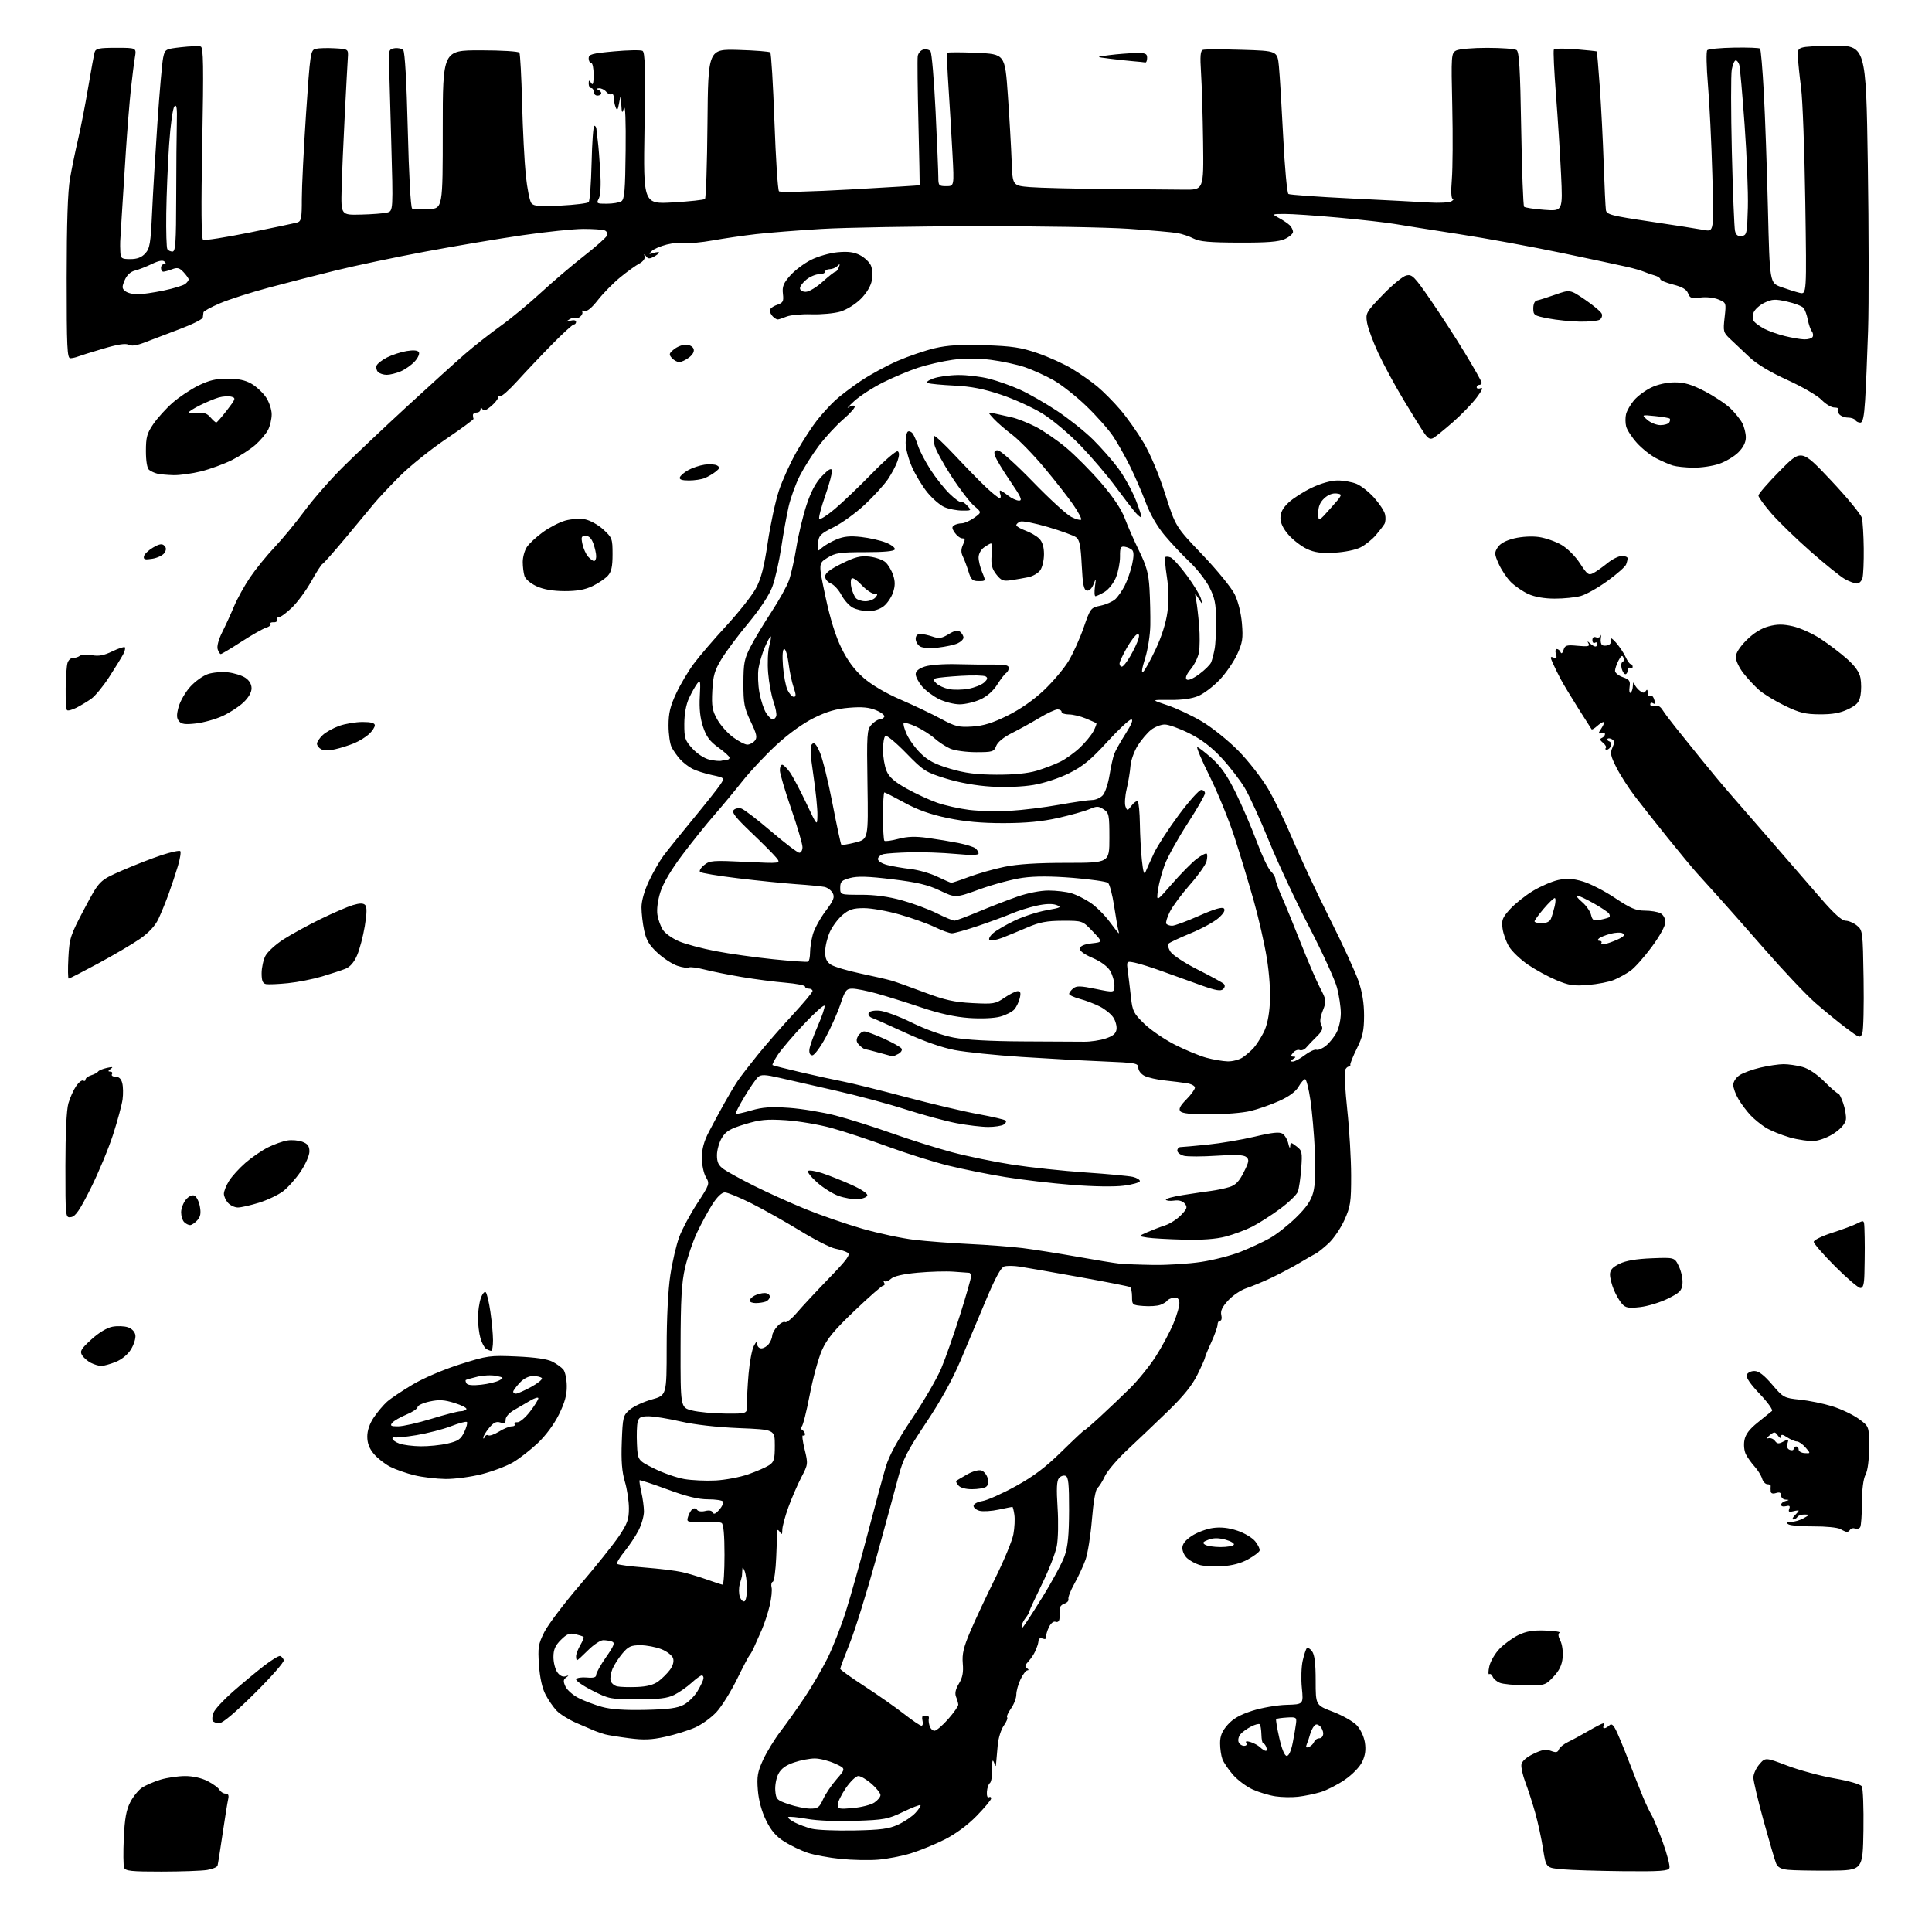 <?xml version="1.0" encoding="UTF-8" standalone="no"?>
<svg 
  version="1.1" 
  xmlns="http://www.w3.org/2000/svg" 
  xmlns:xlink="http://www.w3.org/1999/xlink" 
  xmlns:svg="http://www.w3.org/2000/svg"
  xmlns:rdf="http://www.w3.org/1999/02/22-rdf-syntax-ns#"
  xmlns:cc="http://creativecommons.org/ns#"
  xmlns:dc="http://purl.org/dc/elements/1.1/"
  viewBox="0 0 768 768"
  width="768"
  height="768"
>
<style>svg {background-color: white; }</style>"
<path stroke="none" fill="black" fill-rule="evenodd" d="M64.22,743.99C52.21,744.00 49.84,743.75 49.34,742.44C49.01,741.59 48.95,736.30 49.21,730.69C49.56,722.96 50.18,719.51 51.78,716.40C52.94,714.15 55.07,711.53 56.51,710.58C57.96,709.64 61.25,708.22 63.82,707.44C66.39,706.66 70.77,706.02 73.54,706.01C76.62,706.00 80.10,706.78 82.50,708.00C84.65,709.10 86.80,710.67 87.26,711.50C87.72,712.32 88.80,713.00 89.66,713.00C90.76,713.00 91.06,713.66 90.69,715.25C90.41,716.49 89.41,722.67 88.48,729.00C87.55,735.33 86.65,741.00 86.48,741.61C86.31,742.21 84.45,743.00 82.34,743.34C80.23,743.69 72.07,743.98 64.22,743.99zM645.28,743.83C635.50,743.73 624.59,743.39 621.03,743.08C614.57,742.50 614.57,742.50 613.39,735.00C612.75,730.88 611.33,724.35 610.24,720.50C609.15,716.65 607.41,711.25 606.36,708.50C605.32,705.75 604.61,702.57 604.78,701.43C604.98,700.12 606.73,698.56 609.53,697.20C612.98,695.52 614.54,695.26 616.52,696.01C618.51,696.77 619.20,696.64 619.66,695.45C619.98,694.61 621.65,693.26 623.37,692.44C625.09,691.62 628.75,689.63 631.50,688.03C634.25,686.43 636.86,685.09 637.31,685.06C637.75,685.03 637.84,685.45 637.50,686.00C637.16,686.55 637.27,687.00 637.74,687.00C638.21,687.00 639.10,686.50 639.71,685.89C640.53,685.07 641.22,685.53 642.31,687.64C643.12,689.21 645.43,694.77 647.44,700.00C649.45,705.23 652.03,711.74 653.17,714.48C654.31,717.21 655.82,720.36 656.52,721.48C657.21,722.59 659.22,727.46 660.98,732.31C662.73,737.15 663.92,741.76 663.62,742.56C663.16,743.75 659.98,743.97 645.28,743.83zM727.50,743.60C720.35,743.65 712.79,743.51 710.70,743.28C707.96,742.99 706.65,742.27 706.01,740.69C705.52,739.48 703.29,731.88 701.06,723.80C698.83,715.71 697.00,707.98 697.00,706.61C697.00,705.23 698.07,702.86 699.38,701.34C701.77,698.57 701.77,698.57 710.48,701.88C715.27,703.70 723.69,705.98 729.19,706.94C735.00,707.96 739.57,709.28 740.09,710.10C740.59,710.87 740.88,718.70 740.75,727.50C740.50,743.50 740.50,743.50 727.50,743.60zM349.00,739.26C345.43,739.55 338.76,739.41 334.19,738.95C329.62,738.50 323.73,737.41 321.09,736.53C318.45,735.65 314.25,733.64 311.77,732.07C308.45,729.97 306.51,727.70 304.51,723.60C302.76,720.03 301.59,715.70 301.26,711.62C300.82,706.21 301.14,704.38 303.32,699.61C304.74,696.51 307.87,691.40 310.28,688.24C312.69,685.08 316.97,679.06 319.79,674.85C322.62,670.65 326.69,663.67 328.86,659.35C331.02,655.03 334.35,646.55 336.26,640.50C338.17,634.45 342.09,620.50 344.96,609.50C347.83,598.50 351.07,586.58 352.14,583.00C353.48,578.53 356.76,572.54 362.61,563.83C367.29,556.87 372.50,547.90 374.18,543.90C375.86,539.90 379.20,530.38 381.62,522.74C384.03,515.10 386.00,508.21 386.00,507.43C386.00,506.64 385.66,505.98 385.25,505.96C384.84,505.94 382.07,505.73 379.10,505.51C376.13,505.28 369.70,505.46 364.83,505.91C358.96,506.45 355.34,507.28 354.15,508.37C353.15,509.27 351.96,509.67 351.51,509.25C351.05,508.84 351.00,509.06 351.40,509.75C351.79,510.44 351.69,511.00 351.17,511.00C350.65,511.00 345.52,515.49 339.76,520.99C331.56,528.81 328.73,532.23 326.73,536.74C325.33,539.91 323.14,547.90 321.88,554.50C320.61,561.10 319.17,566.78 318.68,567.12C318.19,567.47 318.28,568.06 318.89,568.43C319.50,568.81 320.00,569.57 320.00,570.12C320.00,570.67 319.63,570.89 319.19,570.62C318.74,570.34 319.03,572.79 319.83,576.06C321.26,581.92 321.24,582.09 318.54,587.25C317.04,590.14 314.72,595.48 313.40,599.12C312.08,602.76 310.99,606.81 310.98,608.12C310.97,610.02 310.78,610.20 310.00,609.00C309.47,608.17 309.01,607.95 308.98,608.50C308.95,609.05 308.76,613.76 308.56,618.97C308.35,624.18 307.74,628.59 307.20,628.77C306.66,628.95 306.44,629.96 306.71,631.01C306.99,632.07 306.66,635.31 305.97,638.22C305.29,641.12 303.84,645.52 302.76,648.00C301.68,650.48 300.28,653.62 299.65,655.00C299.02,656.38 298.25,657.73 297.95,658.00C297.64,658.27 295.40,662.55 292.97,667.50C290.54,672.45 286.88,678.32 284.83,680.55C282.78,682.78 278.94,685.56 276.30,686.72C273.66,687.89 268.35,689.54 264.50,690.39C258.99,691.61 255.91,691.74 250.04,690.97C245.94,690.44 241.66,689.75 240.54,689.44C239.42,689.13 237.60,688.51 236.50,688.07C235.40,687.62 232.05,686.19 229.06,684.88C226.07,683.57 222.56,681.38 221.25,680.00C219.94,678.62 217.95,675.74 216.83,673.58C215.52,671.06 214.60,666.88 214.25,661.88C213.77,654.87 213.98,653.56 216.36,648.80C217.82,645.88 224.21,637.42 230.57,630.00C236.92,622.58 243.90,613.86 246.06,610.64C249.39,605.68 250.00,603.97 250.00,599.57C250.00,596.71 249.28,591.93 248.39,588.96C247.23,585.02 246.89,580.73 247.17,573.16C247.54,563.25 247.69,562.67 250.35,560.37C251.89,559.05 255.82,557.23 259.08,556.32C265.00,554.67 265.00,554.67 265.01,535.59C265.01,524.07 265.58,512.70 266.46,506.92C267.25,501.65 268.85,494.81 270.01,491.71C271.16,488.62 274.38,482.61 277.16,478.35C282.10,470.79 282.17,470.56 280.60,467.91C279.71,466.40 279.00,462.99 279.00,460.24C279.00,456.75 279.83,453.68 281.81,449.89C283.35,446.93 286.12,441.80 287.96,438.50C289.80,435.20 292.22,431.15 293.35,429.50C294.47,427.85 298.04,423.23 301.27,419.24C304.51,415.24 310.72,408.12 315.08,403.42C319.43,398.71 323.00,394.45 323.00,393.93C323.00,393.42 322.32,393.00 321.50,393.00C320.68,393.00 320.00,392.62 320.00,392.15C320.00,391.68 316.51,391.00 312.25,390.64C307.99,390.29 300.23,389.28 295.00,388.40C289.77,387.52 283.08,386.18 280.12,385.42C277.16,384.66 274.34,384.29 273.85,384.59C273.36,384.89 271.32,384.60 269.31,383.94C267.31,383.28 263.75,380.97 261.40,378.80C258.09,375.75 256.90,373.76 256.07,369.89C255.48,367.15 255.00,363.01 255.00,360.70C255.00,358.12 256.15,354.08 257.97,350.22C259.61,346.77 262.19,342.27 263.71,340.22C265.23,338.17 270.56,331.55 275.55,325.50C280.55,319.45 285.41,313.30 286.37,311.84C288.11,309.19 288.11,309.19 283.00,308.09C280.20,307.49 276.69,306.37 275.20,305.59C273.72,304.82 271.54,303.13 270.37,301.85C269.21,300.56 267.69,298.41 267.00,297.08C266.31,295.75 265.75,291.84 265.75,288.40C265.75,283.51 266.42,280.70 268.79,275.64C270.46,272.07 273.61,266.76 275.79,263.83C277.97,260.90 283.77,254.13 288.69,248.80C293.61,243.46 298.89,236.78 300.43,233.96C302.55,230.06 303.70,225.64 305.19,215.66C306.26,208.42 308.27,199.12 309.64,195.00C311.01,190.88 314.19,183.90 316.70,179.50C319.21,175.10 322.87,169.47 324.83,167.00C326.79,164.53 330.00,161.02 331.95,159.20C333.90,157.39 338.54,153.87 342.25,151.38C345.96,148.89 352.53,145.32 356.86,143.44C361.18,141.57 367.82,139.31 371.61,138.42C376.74,137.22 381.82,136.92 391.50,137.23C402.35,137.59 405.82,138.11 412.49,140.40C416.89,141.91 423.06,144.71 426.21,146.63C429.36,148.54 433.87,151.71 436.22,153.67C438.57,155.62 442.68,159.76 445.33,162.86C447.99,165.96 452.17,171.88 454.62,176.00C457.30,180.53 460.70,188.61 463.19,196.42C467.32,209.35 467.32,209.35 477.91,220.44C483.74,226.54 489.54,233.65 490.81,236.24C492.19,239.07 493.34,243.69 493.69,247.84C494.19,253.81 493.93,255.46 491.79,260.12C490.43,263.08 487.29,267.63 484.83,270.23C482.36,272.83 478.57,275.71 476.42,276.63C473.85,277.73 469.92,278.28 465.00,278.23C457.50,278.16 457.50,278.16 464.02,280.33C467.61,281.52 473.83,284.45 477.83,286.83C481.84,289.21 488.35,294.45 492.31,298.47C496.26,302.49 501.58,309.32 504.13,313.64C506.68,317.96 511.09,327.07 513.94,333.88C516.79,340.69 523.32,354.64 528.46,364.88C533.61,375.12 538.81,386.43 540.04,390.00C541.54,394.41 542.25,398.84 542.24,403.76C542.23,409.69 541.71,412.06 539.39,416.76C537.83,419.92 536.65,422.84 536.78,423.25C536.90,423.66 536.60,424.00 536.11,424.00C535.62,424.00 534.95,424.68 534.64,425.50C534.32,426.33 534.74,433.42 535.57,441.25C536.41,449.09 537.09,460.79 537.10,467.25C537.11,477.84 536.85,479.59 534.45,484.94C532.98,488.21 530.14,492.39 528.14,494.24C526.14,496.09 523.83,497.94 523.00,498.34C522.17,498.75 519.25,500.42 516.50,502.07C513.75,503.71 508.80,506.33 505.50,507.90C502.20,509.46 497.70,511.33 495.50,512.06C493.30,512.78 490.02,514.98 488.22,516.94C485.84,519.52 485.09,521.12 485.49,522.75C485.79,523.99 485.58,525.00 485.02,525.00C484.46,525.00 484.00,525.70 484.00,526.56C484.00,527.42 482.88,530.59 481.50,533.59C480.12,536.60 479.00,539.35 479.00,539.70C479.00,540.05 477.66,543.08 476.01,546.42C473.91,550.71 470.44,555.00 464.25,561.00C459.42,565.67 452.20,572.55 448.20,576.28C444.21,580.01 440.16,584.74 439.22,586.78C438.27,588.83 436.94,590.95 436.25,591.50C435.50,592.10 434.63,597.07 434.06,604.00C433.54,610.33 432.40,617.52 431.52,619.99C430.64,622.46 428.65,626.74 427.11,629.49C425.57,632.25 424.48,635.02 424.71,635.67C424.93,636.31 424.20,637.12 423.08,637.48C421.96,637.83 421.11,638.88 421.18,639.81C421.26,640.74 421.25,642.34 421.16,643.36C421.06,644.49 420.46,645.01 419.62,644.69C418.80,644.37 417.73,645.24 416.95,646.83C416.24,648.30 415.75,650.06 415.87,650.73C415.99,651.47 415.45,651.73 414.54,651.38C413.69,651.05 412.94,651.28 412.88,651.89C412.81,652.50 412.65,653.34 412.54,653.75C412.42,654.16 411.94,655.40 411.46,656.50C410.99,657.60 409.79,659.37 408.80,660.44C407.42,661.93 407.29,662.57 408.25,663.17C408.96,663.62 409.04,663.98 408.44,663.98C407.85,663.99 406.61,665.59 405.69,667.53C404.76,669.48 404.00,672.22 404.00,673.63C404.00,675.04 403.05,677.52 401.89,679.15C400.73,680.78 400.04,682.38 400.36,682.69C400.68,683.01 400.07,684.50 399.01,685.99C397.94,687.48 396.87,690.91 396.62,693.60C396.37,696.30 396.10,699.40 396.01,700.50C395.86,702.50 395.86,702.50 395.08,700.50C394.55,699.14 394.33,700.03 394.40,703.29C394.45,705.92 394.05,708.39 393.50,708.79C392.95,709.18 392.41,710.75 392.31,712.27C392.20,713.80 392.54,714.78 393.06,714.46C393.58,714.14 394.00,714.35 394.00,714.92C394.00,715.48 391.40,718.60 388.23,721.85C384.62,725.54 379.85,729.06 375.48,731.26C371.64,733.19 365.57,735.66 362.00,736.76C358.43,737.85 352.57,738.98 349.00,739.26zM339.50,727.65C350.13,727.44 353.32,727.02 357.00,725.33C359.48,724.20 362.59,722.09 363.92,720.64C365.25,719.19 366.14,717.81 365.90,717.57C365.66,717.33 362.55,718.54 358.98,720.26C353.03,723.14 351.49,723.43 340.06,723.82C332.62,724.08 324.87,723.76 320.75,723.02C316.97,722.35 313.63,722.03 313.34,722.32C313.05,722.61 314.19,723.56 315.87,724.44C317.56,725.31 320.64,726.44 322.72,726.96C324.80,727.48 332.35,727.79 339.50,727.65zM322.00,718.95C325.09,718.98 325.70,718.54 327.19,715.24C328.12,713.18 330.54,709.59 332.57,707.26C336.25,703.01 336.25,703.01 331.87,701.03C329.47,699.94 325.89,699.03 323.93,699.02C321.96,699.01 318.24,699.72 315.65,700.60C312.33,701.73 310.49,703.08 309.42,705.16C308.57,706.79 308.02,709.78 308.19,711.81C308.48,715.26 308.82,715.61 313.50,717.21C316.25,718.14 320.07,718.93 322.00,718.95zM339.04,718.73C342.36,718.43 346.18,717.46 347.54,716.57C348.89,715.68 350.00,714.34 350.00,713.58C350.00,712.83 348.41,710.81 346.47,709.10C344.52,707.40 342.16,706.00 341.22,706.00C340.27,706.00 338.04,708.15 336.25,710.77C334.46,713.40 333.00,716.38 333.00,717.41C333.00,719.09 333.61,719.22 339.04,718.73zM516.00,714.24C513.52,714.52 509.48,714.45 507.00,714.07C504.52,713.70 500.48,712.48 498.00,711.36C495.52,710.25 492.01,707.63 490.18,705.56C488.36,703.48 486.45,700.67 485.93,699.32C485.42,697.97 485.00,695.11 485.00,692.97C485.00,690.06 485.76,688.20 487.99,685.66C490.13,683.22 492.91,681.64 497.78,680.07C501.52,678.87 507.63,677.80 511.37,677.70C518.15,677.51 518.15,677.51 517.51,671.00C517.15,667.43 517.30,662.55 517.84,660.17C518.38,657.79 519.12,655.54 519.49,655.17C519.86,654.80 520.80,655.38 521.58,656.44C522.58,657.80 523.00,661.29 523.00,668.10C523.00,677.83 523.00,677.83 529.84,680.44C533.60,681.87 537.85,684.28 539.29,685.78C540.80,687.36 542.17,690.23 542.56,692.62C543.02,695.55 542.72,697.78 541.52,700.31C540.53,702.39 537.66,705.37 534.59,707.48C531.71,709.47 527.36,711.68 524.93,712.41C522.49,713.13 518.48,713.96 516.00,714.24zM511.51,698.00C512.34,698.00 513.25,695.98 513.89,692.75C514.45,689.86 515.05,686.38 515.21,685.00C515.48,682.68 515.22,682.52 511.60,682.74C509.45,682.87 507.52,683.15 507.30,683.36C507.09,683.57 507.65,686.95 508.54,690.87C509.57,695.39 510.66,698.00 511.51,698.00zM503.18,696.00C503.60,696.00 503.68,695.33 503.36,694.50C503.05,693.67 502.50,693.00 502.14,693.00C501.79,693.00 501.47,691.42 501.43,689.51C501.38,687.59 501.09,685.76 500.77,685.43C500.45,685.11 498.87,685.53 497.27,686.36C495.67,687.19 493.77,688.57 493.07,689.42C492.36,690.28 492.04,691.66 492.36,692.49C492.68,693.32 493.65,694.00 494.53,694.00C495.44,694.00 495.82,693.53 495.43,692.89C494.97,692.14 495.50,692.01 497.12,692.50C498.43,692.89 500.16,693.84 500.96,694.61C501.77,695.37 502.77,696.00 503.18,696.00zM520.31,694.43C521.16,694.11 522.09,693.21 522.39,692.42C522.69,691.64 523.63,691.00 524.47,691.00C525.31,691.00 526.00,690.16 526.00,689.12C526.00,688.09 525.38,686.73 524.63,686.11C523.60,685.26 523.02,685.29 522.28,686.24C521.73,686.93 521.05,688.40 520.76,689.50C520.47,690.60 519.90,692.29 519.50,693.26C518.96,694.59 519.16,694.88 520.31,694.43zM371.48,688.00C372.22,688.00 374.67,685.91 376.92,683.36C379.16,680.81 380.97,678.22 380.93,677.61C380.89,677.00 380.49,675.60 380.04,674.50C379.49,673.13 379.85,671.48 381.18,669.27C382.62,666.90 383.03,664.78 382.72,661.27C382.40,657.48 383.01,654.86 385.71,648.50C387.58,644.10 392.01,634.65 395.55,627.50C399.10,620.35 402.38,612.42 402.84,609.88C403.31,607.34 403.49,603.85 403.23,602.13C402.98,600.41 402.62,599.00 402.44,599.00C402.25,599.00 399.80,599.49 396.99,600.09C394.19,600.70 390.79,600.91 389.45,600.58C388.10,600.24 387.00,599.35 387.00,598.61C387.00,597.84 388.51,597.02 390.52,596.69C392.46,596.38 398.39,593.73 403.71,590.81C410.89,586.86 415.62,583.29 422.18,576.85C427.03,572.10 431.00,568.38 431.00,568.59C431.00,568.80 433.80,566.39 437.23,563.24C440.66,560.08 446.03,554.97 449.18,551.87C452.32,548.77 456.89,543.15 459.33,539.37C461.77,535.59 464.97,529.64 466.44,526.15C467.91,522.65 468.97,518.83 468.81,517.65C468.59,516.12 467.92,515.60 466.50,515.85C465.40,516.04 464.26,516.58 463.97,517.05C463.68,517.52 462.46,518.26 461.25,518.71C460.05,519.16 457.03,519.36 454.53,519.16C450.13,518.81 450.00,518.70 450.00,515.46C450.00,513.62 449.64,511.90 449.20,511.62C448.76,511.35 439.65,509.55 428.95,507.63C418.25,505.71 407.61,503.84 405.29,503.49C402.98,503.13 400.23,503.11 399.18,503.44C397.88,503.85 395.58,508.10 391.95,516.77C389.02,523.77 384.44,534.67 381.76,541.00C378.60,548.46 373.80,557.12 368.08,565.64C360.60,576.82 358.95,580.04 357.09,587.15C355.88,591.74 351.93,606.30 348.29,619.50C344.65,632.70 339.95,647.83 337.84,653.11C335.73,658.40 334.00,663.02 334.00,663.38C334.00,663.74 338.39,666.89 343.75,670.37C349.11,673.86 356.17,678.81 359.42,681.36C362.68,683.91 365.77,686.00 366.29,686.00C366.81,686.00 367.00,685.10 366.71,684.00C366.42,682.90 366.60,682.00 367.09,682.00C367.59,682.00 368.34,682.04 368.75,682.10C369.16,682.16 369.37,682.65 369.22,683.20C369.06,683.76 369.20,685.06 369.53,686.10C369.86,687.15 370.74,688.00 371.48,688.00zM87.19,685.00C86.05,685.00 84.86,684.59 84.55,684.08C84.24,683.58 84.39,682.10 84.89,680.80C85.38,679.50 88.80,675.79 92.48,672.55C96.16,669.32 101.70,664.72 104.78,662.32C107.87,659.93 110.84,658.11 111.38,658.29C111.93,658.48 112.57,659.21 112.81,659.93C113.05,660.64 107.85,666.58 101.25,673.11C93.68,680.62 88.50,685.00 87.19,685.00zM256.50,679.70C265.71,679.50 269.27,679.02 271.82,677.65C273.65,676.68 276.11,674.23 277.29,672.23C278.48,670.22 279.53,668.00 279.63,667.29C279.74,666.58 279.44,666.00 278.97,666.00C278.51,666.00 276.65,667.34 274.86,668.98C273.06,670.62 270.00,672.76 268.05,673.73C265.30,675.10 262.01,675.50 253.40,675.50C242.69,675.50 242.05,675.38 235.42,672.00C231.64,670.08 228.76,668.05 229.02,667.50C229.29,666.95 231.19,666.65 233.25,666.84C235.98,667.08 237.00,666.79 237.00,665.75C237.00,664.97 238.76,661.82 240.92,658.74C244.03,654.30 244.53,653.03 243.33,652.57C242.51,652.26 240.92,652.00 239.80,652.00C238.68,652.00 235.96,653.80 233.76,656.00C231.56,658.20 229.59,660.00 229.38,660.00C229.17,660.00 229.00,659.28 229.00,658.40C229.00,657.53 229.76,655.52 230.70,653.94C231.63,652.35 232.19,650.89 231.95,650.67C231.70,650.46 230.24,649.98 228.70,649.61C226.44,649.07 225.35,649.50 222.95,651.89C220.70,654.14 220.00,655.76 220.00,658.70C220.00,660.82 220.69,663.54 221.53,664.74C222.48,666.10 223.70,666.71 224.78,666.36C226.18,665.91 226.23,666.00 225.06,666.83C223.90,667.66 223.84,668.36 224.77,670.39C225.40,671.78 227.74,673.85 229.96,674.98C232.18,676.11 236.36,677.70 239.25,678.50C242.84,679.51 248.28,679.88 256.50,679.70zM253.26,670.60C257.19,670.44 259.88,669.73 261.70,668.37C263.17,667.28 265.24,665.22 266.29,663.81C267.50,662.20 267.97,660.48 267.57,659.21C267.21,658.09 265.15,656.47 262.94,655.59C260.75,654.72 256.98,654.00 254.57,654.00C250.84,654.00 249.76,654.49 247.44,657.25C245.93,659.04 244.15,661.80 243.48,663.39C242.81,664.98 242.47,667.09 242.73,668.09C242.99,669.08 244.17,670.10 245.35,670.36C246.53,670.62 250.09,670.73 253.26,670.60zM606.38,669.94C602.05,669.90 597.48,669.46 596.23,668.96C594.98,668.46 593.69,667.36 593.37,666.53C593.05,665.69 592.44,665.23 592.00,665.50C591.57,665.77 591.58,664.36 592.03,662.37C592.48,660.38 594.32,657.23 596.13,655.37C597.94,653.50 601.30,651.07 603.60,649.95C606.74,648.43 609.43,647.98 614.37,648.17C617.99,648.30 620.50,648.69 619.95,649.03C619.29,649.44 619.40,650.55 620.26,652.20C620.99,653.60 621.40,656.61 621.18,658.91C620.89,661.91 619.86,664.06 617.52,666.54C614.33,669.93 614.11,670.00 606.38,669.94zM406.43,647.00C406.67,647.00 410.15,641.71 414.16,635.25C418.18,628.79 422.24,621.25 423.20,618.50C424.50,614.76 424.94,610.18 424.97,600.36C424.99,589.87 424.71,587.10 423.57,586.67C422.79,586.37 421.60,586.77 420.94,587.58C420.06,588.63 419.92,591.87 420.40,599.27C420.78,604.99 420.64,611.75 420.09,614.61C419.55,617.42 416.92,624.17 414.24,629.61C411.57,635.05 409.30,639.95 409.20,640.50C409.10,641.05 408.45,642.21 407.76,643.07C407.07,643.93 406.39,645.17 406.25,645.82C406.11,646.47 406.19,647.00 406.43,647.00zM295.99,636.51C296.55,636.16 296.97,633.77 296.93,631.19C296.89,628.61 296.47,625.60 296.00,624.50C295.27,622.79 295.13,622.75 295.07,624.25C295.03,625.21 294.97,626.22 294.94,626.48C294.90,626.75 294.51,628.21 294.07,629.74C293.64,631.27 293.66,633.56 294.13,634.82C294.60,636.09 295.44,636.85 295.99,636.51zM287.25,629.93C287.66,629.97 288.00,624.63 288.00,618.06C288.00,610.13 287.61,605.88 286.85,605.41C286.22,605.01 282.80,604.79 279.26,604.90C272.97,605.11 272.85,605.06 273.55,602.81C273.95,601.54 274.76,600.19 275.36,599.80C275.96,599.42 276.75,599.59 277.12,600.19C277.49,600.80 278.89,600.99 280.31,600.64C281.91,600.24 283.02,600.46 283.35,601.25C283.71,602.11 284.52,601.76 285.93,600.15C287.06,598.85 287.74,597.39 287.44,596.90C287.13,596.40 284.43,596.00 281.43,596.00C277.55,596.00 272.88,594.86 265.27,592.05C259.38,589.88 254.42,588.25 254.25,588.42C254.07,588.59 254.39,590.71 254.94,593.12C255.50,595.53 255.96,598.98 255.98,600.79C255.99,602.60 255.04,605.97 253.86,608.29C252.68,610.61 250.14,614.42 248.22,616.78C246.29,619.13 245.00,621.33 245.35,621.68C245.70,622.03 250.65,622.68 256.36,623.12C262.07,623.57 268.71,624.38 271.12,624.93C273.53,625.48 277.98,626.81 281.00,627.89C284.02,628.97 286.84,629.89 287.25,629.93zM485.66,622.60C482.27,622.79 478.21,622.54 476.64,622.03C475.07,621.53 472.93,620.34 471.89,619.40C470.85,618.46 470.00,616.64 470.00,615.36C470.00,613.77 471.20,612.23 473.78,610.52C475.86,609.15 479.64,607.74 482.16,607.39C485.30,606.96 488.39,607.30 491.87,608.46C494.70,609.40 497.88,611.31 499.01,612.75C500.14,614.17 500.90,615.82 500.70,616.42C500.51,617.01 498.44,618.57 496.09,619.87C493.26,621.45 489.77,622.36 485.66,622.60zM485.19,614.98C487.77,614.99 490.15,614.57 490.47,614.05C490.80,613.52 489.29,612.62 487.13,612.03C484.35,611.29 482.37,611.29 480.38,612.05C478.13,612.90 477.86,613.30 479.03,614.04C479.84,614.55 482.61,614.98 485.19,614.98zM734.19,608.97C733.81,608.95 732.63,608.43 731.57,607.82C730.50,607.20 725.74,606.73 720.99,606.76C716.23,606.80 711.70,606.43 710.92,605.93C709.85,605.25 710.12,605.02 712.00,604.98C713.38,604.95 715.62,604.29 717.00,603.50C719.42,602.12 719.43,602.07 717.31,602.04C716.10,602.02 714.84,602.45 714.50,603.00C714.16,603.55 713.43,604.00 712.87,604.00C712.31,604.00 712.56,603.29 713.43,602.43C714.29,601.56 715.00,600.71 715.00,600.52C715.00,600.34 714.02,600.44 712.83,600.75C711.16,601.19 710.80,600.96 711.26,599.77C711.70,598.62 711.35,598.36 709.93,598.73C708.87,599.01 708.00,598.76 708.00,598.19C708.00,597.62 708.79,596.94 709.75,596.69C711.42,596.25 711.42,596.23 709.75,596.12C708.79,596.05 708.00,595.29 708.00,594.43C708.00,593.32 707.42,593.05 706.00,593.50C704.71,593.91 703.96,593.67 703.88,592.82C703.82,592.09 703.82,591.16 703.88,590.75C703.95,590.34 703.36,590.00 702.57,590.00C701.78,590.00 700.83,588.99 700.46,587.75C700.08,586.51 698.76,584.38 697.51,583.00C696.26,581.62 694.70,579.44 694.03,578.14C693.34,576.80 693.08,574.37 693.44,572.49C693.87,570.16 695.43,568.10 698.78,565.43C701.37,563.35 703.90,561.31 704.38,560.90C704.87,560.48 702.68,557.42 699.51,554.10C695.79,550.19 693.97,547.53 694.35,546.53C694.67,545.69 696.04,545.00 697.39,545.00C699.12,545.00 701.20,546.58 704.43,550.36C708.89,555.58 709.18,555.74 715.48,556.39C719.04,556.75 724.82,557.93 728.31,559.01C731.81,560.09 736.54,562.34 738.84,564.00C743.00,567.01 743.00,567.01 742.99,575.26C742.99,580.39 742.46,584.52 741.58,586.20C740.70,587.89 740.16,592.08 740.15,597.44C740.14,602.14 739.83,606.47 739.46,607.06C739.10,607.65 738.18,607.90 737.43,607.61C736.68,607.32 735.80,607.52 735.47,608.04C735.15,608.57 734.57,608.99 734.19,608.97zM386.37,591.98C383.88,591.99 381.74,591.40 380.98,590.48C380.28,589.64 379.89,588.82 380.11,588.66C380.32,588.49 382.24,587.37 384.36,586.15C386.59,584.87 389.02,584.19 390.11,584.53C391.15,584.86 392.28,586.28 392.63,587.67C393.05,589.33 392.79,590.52 391.89,591.09C391.12,591.57 388.64,591.98 386.37,591.98zM284.50,588.51C288.35,588.30 294.18,587.20 297.45,586.05C300.72,584.91 304.43,583.29 305.70,582.46C307.70,581.15 308.00,580.13 308.00,574.61C308.00,568.28 308.00,568.28 293.75,567.70C284.93,567.34 276.09,566.33 270.55,565.06C265.63,563.93 259.90,563.00 257.82,563.00C254.72,563.00 253.94,563.41 253.47,565.28C253.15,566.54 253.03,570.47 253.20,574.03C253.50,580.50 253.50,580.50 260.00,583.74C263.57,585.53 268.98,587.41 272.00,587.94C275.02,588.46 280.65,588.72 284.50,588.51zM177.09,587.92C173.47,587.87 167.92,587.21 164.76,586.44C161.60,585.68 157.27,584.16 155.14,583.07C153.00,581.98 150.07,579.68 148.63,577.97C146.80,575.80 146.00,573.69 146.00,571.06C146.00,568.62 146.94,565.90 148.64,563.39C150.09,561.25 152.45,558.46 153.89,557.18C155.32,555.91 159.88,552.86 164.00,550.40C168.34,547.82 176.29,544.42 182.88,542.33C193.80,538.88 194.71,538.75 205.41,539.22C212.75,539.55 217.59,540.25 219.60,541.29C221.27,542.16 223.23,543.57 223.94,544.43C224.65,545.28 225.26,548.19 225.30,550.89C225.36,554.48 224.53,557.51 222.21,562.23C220.29,566.13 216.95,570.65 213.77,573.65C210.87,576.39 206.44,579.84 203.91,581.31C201.39,582.79 195.81,584.90 191.50,586.00C187.20,587.10 180.71,587.96 177.09,587.92zM717.40,577.64C719.79,577.78 719.79,577.78 717.72,575.39C716.57,574.07 715.03,573.00 714.28,573.00C713.54,573.00 711.82,572.27 710.46,571.38C708.59,570.16 708.00,570.08 708.00,571.08C708.00,571.93 707.56,571.78 706.74,570.66C705.58,569.07 705.32,569.06 703.49,570.53C702.23,571.54 702.05,571.98 703.00,571.73C703.83,571.50 704.99,571.98 705.58,572.79C706.46,573.98 707.08,574.03 708.92,573.04C710.97,571.95 711.13,572.02 710.56,573.80C710.16,575.07 710.48,575.97 711.47,576.35C712.31,576.67 713.00,576.50 713.00,575.97C713.00,575.44 713.45,575.00 714.00,575.00C714.55,575.00 715.00,575.56 715.00,576.25C715.00,576.94 716.08,577.56 717.40,577.64zM167.17,574.92C170.29,574.96 175.12,574.48 177.89,573.84C182.14,572.85 183.18,572.14 184.55,569.26C185.44,567.38 185.92,565.58 185.61,565.27C185.29,564.96 182.44,565.71 179.27,566.95C176.10,568.18 169.90,569.77 165.50,570.50C161.10,571.22 157.16,571.60 156.75,571.34C156.34,571.09 156.00,571.32 156.00,571.86C156.00,572.39 157.24,573.29 158.75,573.84C160.26,574.39 164.05,574.88 167.17,574.92zM192.66,571.24C192.94,570.55 193.59,570.25 194.10,570.56C194.62,570.88 196.54,570.21 198.39,569.07C200.23,567.93 202.50,567.00 203.43,567.00C204.36,567.00 204.87,566.60 204.57,566.11C204.27,565.63 204.77,565.29 205.67,565.36C206.58,565.44 208.83,563.55 210.66,561.17C212.50,558.79 214.00,556.39 214.00,555.84C214.00,555.29 212.54,555.71 210.75,556.78C208.96,557.85 206.04,559.56 204.25,560.58C202.42,561.62 201.00,563.24 201.00,564.28C201.00,565.72 200.52,565.98 198.87,565.46C197.27,564.95 196.17,565.49 194.41,567.64C193.12,569.21 192.09,570.95 192.11,571.50C192.14,572.05 192.39,571.93 192.66,571.24zM158.25,567.00C160.18,567.00 166.14,565.65 171.50,564.00C176.86,562.35 182.06,561.00 183.06,561.00C184.06,561.00 185.11,560.63 185.40,560.17C185.68,559.71 183.57,558.61 180.70,557.72C176.56,556.43 174.53,556.31 170.75,557.13C168.14,557.70 166.00,558.69 166.00,559.33C165.99,559.97 164.00,561.32 161.56,562.32C159.12,563.33 156.59,564.79 155.94,565.57C154.95,566.76 155.34,567.00 158.25,567.00zM288.29,561.92C297.08,562.00 297.08,562.00 296.96,558.25C296.89,556.19 297.17,550.70 297.58,546.05C297.99,541.40 298.93,536.45 299.66,535.05C300.62,533.20 300.99,532.98 300.99,534.25C301.00,535.21 301.74,536.00 302.64,536.00C303.54,536.00 304.88,535.21 305.61,534.25C306.34,533.29 306.95,531.80 306.97,530.94C306.99,530.08 307.93,528.38 309.06,527.17C310.19,525.95 311.56,525.23 312.10,525.56C312.64,525.90 314.74,524.22 316.77,521.83C318.80,519.45 324.51,513.32 329.46,508.20C336.67,500.76 338.17,498.72 336.98,497.97C336.17,497.45 333.95,496.73 332.05,496.36C330.14,496.00 323.84,492.79 318.05,489.24C312.25,485.69 303.57,480.80 298.77,478.39C293.97,475.98 289.18,474.00 288.12,474.00C286.93,474.00 285.06,475.79 283.17,478.75C281.50,481.36 278.76,486.41 277.09,489.96C275.41,493.51 273.27,499.81 272.32,503.96C270.94,509.94 270.58,516.45 270.54,535.50C270.50,559.50 270.50,559.50 275.00,560.67C277.48,561.31 283.46,561.88 288.29,561.92zM205.11,554.00C205.73,554.00 208.41,552.81 211.09,551.36C213.76,549.90 215.70,548.33 215.41,547.86C215.12,547.39 213.58,547.00 211.98,547.00C210.10,547.00 208.18,547.97 206.54,549.74C205.14,551.25 204.00,552.82 204.00,553.24C204.00,553.66 204.50,554.00 205.11,554.00zM191.26,550.45C194.07,550.13 197.30,549.36 198.44,548.74C200.37,547.69 200.29,547.57 197.21,546.93C195.39,546.55 192.02,546.70 189.71,547.27C187.39,547.83 185.34,548.43 185.15,548.58C184.96,548.74 185.10,549.36 185.47,549.95C185.89,550.64 188.04,550.82 191.26,550.45zM40.23,542.99C39.28,542.98 37.42,542.41 36.10,541.74C34.78,541.06 33.20,539.68 32.60,538.67C31.67,537.13 32.24,536.17 36.31,532.46C39.28,529.75 42.49,527.81 44.71,527.39C46.69,527.02 49.47,527.13 50.90,527.63C52.47,528.18 53.63,529.43 53.82,530.79C54.00,532.02 53.20,534.55 52.05,536.42C50.78,538.47 48.40,540.42 45.96,541.40C43.76,542.28 41.18,542.99 40.23,542.99zM195.25,536.98C194.84,536.98 193.93,536.61 193.23,536.16C192.53,535.72 191.52,533.82 190.98,531.94C190.44,530.05 190.00,526.44 190.00,523.91C190.00,521.37 190.51,517.85 191.12,516.07C191.74,514.30 192.63,513.23 193.10,513.70C193.56,514.16 194.40,517.68 194.95,521.52C195.51,525.36 195.97,530.41 195.98,532.75C195.99,535.09 195.66,536.99 195.25,536.98zM652.00,519.59C647.37,520.12 646.23,519.91 644.79,518.32C643.85,517.28 642.38,514.77 641.54,512.75C640.69,510.72 640.00,507.98 640.00,506.65C640.00,504.85 640.96,503.76 643.75,502.38C646.31,501.13 650.39,500.43 656.59,500.18C665.69,499.82 665.69,499.82 667.40,503.44C668.35,505.43 668.98,508.51 668.81,510.28C668.54,513.08 667.78,513.86 663.00,516.23C659.98,517.73 655.02,519.24 652.00,519.59zM300.42,518.00C299.09,518.00 298.00,517.57 298.00,517.04C298.00,516.50 298.87,515.60 299.93,515.04C301.00,514.47 302.80,514.00 303.93,514.00C305.07,514.00 306.00,514.63 306.00,515.39C306.00,516.16 305.29,517.06 304.42,517.39C303.55,517.73 301.75,518.00 300.42,518.00zM739.54,512.00C738.74,512.00 734.24,508.16 729.54,503.46C724.84,498.76 721.00,494.35 721.00,493.65C721.00,492.96 724.26,491.35 728.25,490.07C732.24,488.80 736.74,487.12 738.25,486.35C740.97,484.96 741.00,484.99 741.14,488.22C741.22,490.03 741.28,493.52 741.28,496.00C741.28,498.48 741.22,503.09 741.14,506.25C741.04,510.55 740.63,512.00 739.54,512.00zM458.50,502.83C464.00,502.92 472.55,502.38 477.50,501.63C482.45,500.88 489.53,499.06 493.24,497.57C496.95,496.09 502.12,493.68 504.74,492.22C507.36,490.76 512.05,487.07 515.16,484.03C519.32,479.97 521.15,477.30 522.03,474.00C522.83,471.03 523.05,465.43 522.68,457.50C522.38,450.90 521.58,441.79 520.91,437.25C520.24,432.71 519.29,429.00 518.80,429.00C518.31,429.00 517.14,430.34 516.20,431.97C515.08,433.93 512.46,435.87 508.50,437.65C505.20,439.14 500.02,440.95 497.00,441.66C493.98,442.38 486.72,442.98 480.87,442.98C473.57,443.00 469.92,442.61 469.21,441.75C468.46,440.84 469.10,439.57 471.59,437.05C473.47,435.15 475.00,433.03 475.00,432.34C475.00,431.65 473.54,430.86 471.75,430.59C469.96,430.31 466.02,429.82 462.98,429.50C459.94,429.18 456.34,428.36 454.98,427.68C453.60,426.99 452.50,425.57 452.50,424.47C452.50,422.63 451.57,422.46 438.50,421.92C430.80,421.60 416.18,420.80 406.00,420.14C395.82,419.47 383.90,418.25 379.50,417.41C374.47,416.45 367.23,413.92 360.00,410.58C353.68,407.66 347.68,404.99 346.67,404.64C345.66,404.29 345.03,403.44 345.28,402.75C345.55,401.99 347.19,401.59 349.49,401.74C351.56,401.86 357.39,404.01 362.44,406.50C367.99,409.23 374.58,411.59 379.09,412.45C383.86,413.37 393.75,413.91 406.53,413.97C417.51,414.02 428.52,414.08 431.00,414.10C433.48,414.13 437.30,413.55 439.50,412.82C442.42,411.85 443.59,410.88 443.83,409.19C444.01,407.92 443.44,405.79 442.56,404.46C441.69,403.12 439.29,401.17 437.23,400.12C435.17,399.07 431.58,397.69 429.24,397.07C426.91,396.44 425.00,395.55 425.00,395.08C425.00,394.62 425.72,393.65 426.59,392.92C427.92,391.82 429.44,391.85 435.59,393.11C443.00,394.62 443.00,394.62 443.00,391.71C443.00,390.12 442.24,387.52 441.31,385.94C440.26,384.17 437.59,382.20 434.30,380.79C430.87,379.31 429.09,377.97 429.26,377.00C429.43,376.03 431.08,375.32 433.97,375.00C438.41,374.50 438.41,374.50 434.36,370.25C430.31,366.00 430.31,366.00 422.40,366.02C416.16,366.04 413.24,366.59 408.50,368.63C405.20,370.05 400.61,371.94 398.31,372.83C396.00,373.72 393.75,374.08 393.31,373.64C392.86,373.19 393.62,371.90 395.00,370.77C396.38,369.64 400.24,367.41 403.60,365.83C406.95,364.25 412.56,362.45 416.07,361.83C421.67,360.84 422.14,360.59 419.97,359.77C418.35,359.16 415.64,359.24 412.07,360.03C409.09,360.69 404.62,362.09 402.15,363.15C399.68,364.21 393.71,366.41 388.89,368.04C384.06,369.67 379.35,371.00 378.41,371.00C377.47,371.00 374.40,369.89 371.60,368.54C368.79,367.18 362.51,364.93 357.64,363.54C352.76,362.14 346.39,361.00 343.46,361.00C339.15,361.00 337.55,361.51 334.93,363.71C333.16,365.20 330.89,368.24 329.88,370.46C328.87,372.68 328.03,376.18 328.02,378.23C328.01,381.03 328.57,382.33 330.32,383.47C331.59,384.31 336.88,385.88 342.07,386.98C347.26,388.07 352.85,389.36 354.50,389.84C356.15,390.33 362.00,392.42 367.50,394.49C375.53,397.52 379.27,398.36 386.50,398.74C394.95,399.18 395.73,399.05 399.29,396.60C401.38,395.17 403.75,394.00 404.56,394.00C405.66,394.00 405.87,394.70 405.38,396.75C405.03,398.26 404.05,400.29 403.21,401.25C402.37,402.22 399.84,403.51 397.59,404.12C395.19,404.78 390.11,405.00 385.28,404.67C379.71,404.28 373.58,402.94 366.28,400.49C360.35,398.50 352.36,396.01 348.52,394.94C344.68,393.87 340.33,393.00 338.85,393.00C336.44,393.00 335.94,393.65 334.07,399.25C332.91,402.69 330.25,408.65 328.16,412.50C326.07,416.35 323.71,419.50 322.93,419.50C322.02,419.50 321.59,418.64 321.75,417.16C321.89,415.87 323.39,411.68 325.07,407.85C326.75,404.01 327.97,400.40 327.77,399.82C327.58,399.24 323.89,402.53 319.57,407.11C315.26,411.70 310.60,417.16 309.22,419.25C307.84,421.33 306.89,423.19 307.10,423.38C307.32,423.57 312.45,424.87 318.50,426.28C324.55,427.69 332.20,429.36 335.50,429.99C338.80,430.63 349.82,433.37 360.00,436.07C370.18,438.78 383.13,441.84 388.79,442.87C394.45,443.90 399.39,445.06 399.76,445.43C400.14,445.80 399.78,446.53 398.97,447.04C398.16,447.55 395.41,447.98 392.86,447.98C390.31,447.99 384.66,447.32 380.31,446.50C375.96,445.67 366.87,443.22 360.12,441.04C353.37,438.86 340.79,435.48 332.17,433.53C323.55,431.57 313.44,429.27 309.70,428.41C304.28,427.16 302.59,427.09 301.41,428.07C300.60,428.75 298.16,432.25 296.00,435.86C293.84,439.46 292.24,442.57 292.43,442.77C292.63,442.96 295.40,442.36 298.60,441.43C303.15,440.11 306.45,439.88 313.67,440.38C318.75,440.74 327.09,442.12 332.21,443.45C337.32,444.78 347.35,447.94 354.50,450.48C361.65,453.02 372.45,456.42 378.50,458.04C384.55,459.65 395.35,461.87 402.50,462.98C409.65,464.08 422.70,465.47 431.50,466.07C440.30,466.67 448.77,467.46 450.33,467.83C451.88,468.20 453.13,468.95 453.11,469.50C453.09,470.05 450.24,470.87 446.78,471.32C443.03,471.82 434.71,471.69 426.13,471.01C418.22,470.39 406.30,468.99 399.63,467.90C392.96,466.82 382.81,464.78 377.09,463.37C371.36,461.97 360.56,458.58 353.09,455.84C345.61,453.09 335.45,449.74 330.50,448.38C325.55,447.02 317.40,445.64 312.39,445.31C304.74,444.82 302.12,445.07 296.10,446.90C290.23,448.68 288.56,449.67 286.96,452.29C285.89,454.06 285.01,457.16 285.00,459.18C285.00,462.06 285.60,463.29 287.75,464.81C289.26,465.88 294.71,468.86 299.85,471.44C304.99,474.01 314.10,478.13 320.09,480.58C326.07,483.03 336.27,486.56 342.74,488.42C349.21,490.28 358.55,492.27 363.50,492.85C368.45,493.43 378.35,494.18 385.50,494.52C392.65,494.86 402.10,495.59 406.50,496.13C410.90,496.68 420.57,498.21 428.00,499.53C435.43,500.86 443.07,502.11 445.00,502.31C446.93,502.51 453.00,502.75 458.50,502.83zM470.50,492.78C464.45,492.63 457.93,492.26 456.00,491.95C452.50,491.39 452.50,491.39 456.00,489.85C457.93,489.01 461.11,487.78 463.09,487.13C465.06,486.49 467.94,484.63 469.49,483.01C471.91,480.48 472.12,479.85 470.96,478.45C470.10,477.41 468.58,476.98 466.76,477.25C465.19,477.48 463.71,477.33 463.45,476.92C463.20,476.52 466.26,475.67 470.25,475.05C474.24,474.42 479.30,473.68 481.50,473.39C483.70,473.10 486.96,472.41 488.73,471.86C491.17,471.10 492.57,469.66 494.41,465.99C496.51,461.81 496.65,460.96 495.41,459.93C494.37,459.06 491.09,458.92 483.63,459.42C477.95,459.80 472.11,459.81 470.65,459.45C469.19,459.08 468.00,458.16 468.00,457.39C468.00,456.63 468.56,455.99 469.25,455.98C469.94,455.97 474.77,455.54 480.00,455.01C485.23,454.48 493.69,453.05 498.82,451.82C505.69,450.18 508.58,449.87 509.82,450.65C510.74,451.24 511.78,453.02 512.13,454.61C512.48,456.20 512.82,456.69 512.88,455.70C513.00,453.97 513.09,453.97 515.38,455.70C517.60,457.37 517.73,458.00 517.26,464.50C516.98,468.35 516.37,472.50 515.91,473.73C515.44,474.95 512.24,478.04 508.78,480.58C505.33,483.13 500.37,486.29 497.77,487.62C495.16,488.94 490.44,490.70 487.27,491.54C483.37,492.56 477.94,492.97 470.50,492.78zM75.55,487.00C74.92,487.00 73.86,486.46 73.20,485.80C72.54,485.14 72.00,483.39 72.00,481.91C72.00,480.43 72.83,478.20 73.84,476.94C74.94,475.59 76.31,474.90 77.22,475.25C78.06,475.58 79.06,477.50 79.44,479.52C79.96,482.30 79.71,483.66 78.41,485.10C77.46,486.15 76.17,487.00 75.55,487.00zM28.25,483.82C26.00,484.14 26.00,484.14 26.00,463.44C26.00,450.50 26.44,441.19 27.18,438.62C27.83,436.35 29.22,433.26 30.26,431.74C31.30,430.22 32.57,429.23 33.08,429.55C33.58,429.86 34.00,429.67 34.00,429.13C34.00,428.58 35.01,427.82 36.25,427.43C37.49,427.05 38.73,426.38 39.01,425.94C39.29,425.51 40.87,424.86 42.51,424.50C44.78,424.00 45.14,424.10 44.00,424.90C42.90,425.69 42.85,425.97 43.81,425.98C44.53,425.99 44.84,426.45 44.50,427.00C44.16,427.55 44.80,428.00 45.92,428.00C47.28,428.00 48.18,428.86 48.60,430.56C48.96,431.97 49.01,434.89 48.72,437.04C48.43,439.20 46.73,445.51 44.93,451.07C43.13,456.62 39.15,466.20 36.08,472.34C31.72,481.06 30.01,483.57 28.25,483.82zM94.57,480.00C93.33,480.00 91.57,479.18 90.65,478.17C89.74,477.17 89.00,475.53 89.00,474.54C89.00,473.55 89.91,471.26 91.03,469.46C92.14,467.65 95.10,464.40 97.59,462.23C100.08,460.07 104.11,457.30 106.54,456.09C108.97,454.87 112.43,453.65 114.23,453.36C116.03,453.07 118.74,453.31 120.25,453.89C122.34,454.70 123.00,455.62 123.00,457.74C123.00,459.27 121.43,462.85 119.52,465.70C117.60,468.55 114.46,472.07 112.55,473.53C110.63,474.99 106.31,477.05 102.94,478.10C99.58,479.14 95.81,480.00 94.57,480.00zM340.92,476.69C339.04,476.80 335.61,476.21 333.31,475.38C331.00,474.55 327.17,472.14 324.81,470.03C322.44,467.93 320.82,465.87 321.21,465.47C321.60,465.07 324.11,465.46 326.78,466.33C329.46,467.21 334.69,469.29 338.41,470.96C342.49,472.79 345.01,474.49 344.76,475.25C344.53,475.94 342.81,476.59 340.92,476.69zM721.42,453.51C719.26,453.72 714.76,453.09 711.42,452.13C708.07,451.16 703.80,449.42 701.92,448.26C700.04,447.09 697.31,444.87 695.85,443.32C694.40,441.77 692.26,438.93 691.11,437.00C689.95,435.07 689.01,432.50 689.00,431.27C689.00,429.99 690.08,428.34 691.54,427.38C692.93,426.47 696.65,425.11 699.79,424.38C702.93,423.64 707.08,423.03 709.00,423.02C710.92,423.02 714.30,423.51 716.50,424.12C719.01,424.81 722.30,427.02 725.32,430.04C727.97,432.69 730.40,434.78 730.72,434.68C731.04,434.58 731.92,436.30 732.69,438.50C733.45,440.70 733.95,443.61 733.79,444.96C733.61,446.52 732.00,448.47 729.42,450.28C727.12,451.89 723.62,453.31 721.42,453.51zM488.03,421.91C489.97,421.96 492.67,421.24 494.03,420.31C495.39,419.37 497.33,417.69 498.35,416.56C499.36,415.43 501.13,412.70 502.26,410.50C503.63,407.87 504.49,403.88 504.79,398.83C505.07,394.19 504.59,387.08 503.57,380.83C502.65,375.15 500.31,364.88 498.37,358.00C496.43,351.12 493.03,339.88 490.81,333.00C488.58,326.12 484.14,315.21 480.94,308.75C477.73,302.29 475.49,297.00 475.95,297.00C476.41,297.00 479.01,299.01 481.74,301.46C485.35,304.70 487.94,308.43 491.27,315.21C493.79,320.32 497.51,329.00 499.56,334.50C501.60,340.00 504.11,345.31 505.13,346.29C506.16,347.27 507.00,348.68 507.00,349.41C507.00,350.15 508.17,353.39 509.61,356.63C511.05,359.86 514.43,368.12 517.13,375.00C519.84,381.88 523.25,389.81 524.72,392.63C527.31,397.60 527.34,397.89 525.83,401.75C524.73,404.55 524.56,406.25 525.26,407.50C526.03,408.88 525.63,409.87 523.37,412.09C521.79,413.64 519.93,415.59 519.24,416.42C518.55,417.25 517.39,417.70 516.65,417.42C515.92,417.14 514.74,417.60 514.04,418.45C512.99,419.72 513.00,420.00 514.13,420.02C515.21,420.03 515.18,420.24 514.00,421.00C512.78,421.79 512.76,421.97 513.91,421.98C514.68,421.99 516.84,420.84 518.70,419.41C520.57,417.99 522.65,417.04 523.33,417.30C524.00,417.55 525.73,416.81 527.16,415.63C528.59,414.46 530.49,412.06 531.38,410.30C532.27,408.54 533.00,405.15 533.00,402.76C533.00,400.37 532.33,395.84 531.51,392.69C530.69,389.53 525.68,378.61 520.39,368.41C515.09,358.22 507.93,342.90 504.46,334.37C501.00,325.84 496.66,316.34 494.83,313.26C493.00,310.18 488.87,304.82 485.66,301.35C481.58,296.95 477.68,293.98 472.77,291.52C468.90,289.58 464.50,288.00 463.00,288.00C461.50,288.00 459.05,288.96 457.57,290.12C456.08,291.29 453.70,294.10 452.27,296.36C450.85,298.62 449.55,302.28 449.38,304.48C449.22,306.69 448.54,310.79 447.88,313.60C447.21,316.40 447.00,319.55 447.40,320.59C448.09,322.39 448.21,322.37 449.85,320.20C450.80,318.94 451.90,318.23 452.29,318.62C452.68,319.01 453.05,322.97 453.12,327.42C453.18,331.86 453.54,338.43 453.92,342.00C454.43,346.72 454.83,347.95 455.41,346.50C455.86,345.40 457.34,342.10 458.72,339.17C460.10,336.24 464.55,329.38 468.61,323.92C472.67,318.46 476.67,314.00 477.50,314.00C478.32,314.00 479.00,314.60 479.00,315.34C479.00,316.08 475.86,321.53 472.03,327.45C468.20,333.37 464.13,340.70 462.99,343.75C461.85,346.79 460.64,351.35 460.30,353.89C459.67,358.50 459.67,358.50 465.96,351.27C469.42,347.30 473.80,342.86 475.69,341.42C477.58,339.98 479.38,339.05 479.69,339.35C479.99,339.66 479.96,341.03 479.61,342.40C479.27,343.78 476.29,347.96 473.00,351.70C469.71,355.44 466.13,360.26 465.05,362.42C463.97,364.57 463.32,366.71 463.60,367.17C463.89,367.62 464.94,368.00 465.94,368.00C466.95,368.00 471.76,366.22 476.63,364.05C482.61,361.39 485.83,360.43 486.50,361.12C487.17,361.80 486.48,363.05 484.42,364.90C482.72,366.43 477.77,369.14 473.42,370.94C469.06,372.74 465.10,374.59 464.60,375.05C464.08,375.55 464.37,376.92 465.31,378.36C466.20,379.71 471.10,382.92 476.21,385.48C481.32,388.05 485.93,390.57 486.45,391.08C487.05,391.66 486.96,392.44 486.22,393.18C485.32,394.08 483.35,393.76 477.77,391.78C473.77,390.36 466.90,387.89 462.50,386.28C458.10,384.67 452.99,383.05 451.14,382.68C447.77,382.00 447.77,382.00 448.35,386.25C448.66,388.59 449.22,393.20 449.58,396.50C450.18,401.97 450.65,402.90 454.91,407.00C457.47,409.48 462.94,413.21 467.06,415.30C471.18,417.38 476.78,419.71 479.52,420.46C482.26,421.21 486.09,421.86 488.03,421.91zM354.82,419.93C354.64,419.90 352.25,419.24 349.50,418.48C346.75,417.71 344.19,417.07 343.82,417.04C343.45,417.02 342.44,416.29 341.57,415.43C340.39,414.25 340.26,413.39 341.04,411.93C341.61,410.87 342.74,410.00 343.56,410.00C344.37,410.00 347.90,411.29 351.39,412.88C354.87,414.46 358.03,416.23 358.39,416.83C358.76,417.42 358.17,418.37 357.09,418.95C356.01,419.53 354.99,419.97 354.82,419.93zM740.31,410.69C739.52,412.80 739.34,412.75 733.81,408.61C730.69,406.27 725.18,401.76 721.57,398.60C717.96,395.43 708.85,385.79 701.32,377.17C693.79,368.55 685.35,359.00 682.56,355.93C679.78,352.87 676.12,348.82 674.43,346.93C672.74,345.05 667.55,338.77 662.90,333.00C658.24,327.23 652.38,319.80 649.86,316.50C647.34,313.20 644.05,308.07 642.55,305.10C640.23,300.52 639.99,299.32 640.96,297.19C641.85,295.24 641.82,294.50 640.83,293.90C640.13,293.46 639.32,293.37 639.03,293.69C638.74,294.01 639.04,294.47 639.69,294.70C640.35,294.94 640.64,295.78 640.34,296.56C640.03,297.35 639.31,298.00 638.73,298.00C638.14,298.00 637.96,297.71 638.32,297.35C638.68,296.99 638.19,296.06 637.23,295.29C635.97,294.26 635.84,293.73 636.75,293.35C637.44,293.07 638.00,292.37 638.00,291.81C638.00,291.25 637.32,291.05 636.50,291.36C635.22,291.85 635.23,291.57 636.61,289.47C637.50,288.11 637.88,287.00 637.44,287.00C637.01,287.00 635.83,287.75 634.82,288.66C633.81,289.57 632.85,290.14 632.68,289.91C632.51,289.68 630.10,285.90 627.33,281.50C624.55,277.10 621.44,271.93 620.41,270.00C619.39,268.07 617.97,265.22 617.28,263.64C616.17,261.15 616.20,260.86 617.57,261.39C618.77,261.85 618.98,261.52 618.50,259.99C618.15,258.90 618.31,258.00 618.85,258.00C619.39,258.00 620.07,258.56 620.35,259.25C620.67,260.03 621.11,259.69 621.52,258.37C622.10,256.48 622.73,256.30 627.20,256.72C631.22,257.09 632.08,256.92 631.47,255.84C630.86,254.76 630.97,254.74 632.05,255.75C632.79,256.44 633.76,257.00 634.20,257.00C634.64,257.00 635.00,256.52 635.00,255.94C635.00,255.36 634.55,255.16 634.00,255.50C633.45,255.84 633.00,255.37 633.00,254.45C633.00,253.41 633.54,252.99 634.44,253.34C635.23,253.64 636.06,253.35 636.29,252.69C636.52,252.04 636.55,252.48 636.35,253.69C636.15,254.89 636.40,256.13 636.91,256.44C637.41,256.75 638.51,256.74 639.35,256.42C640.22,256.09 640.65,255.12 640.36,254.17C640.07,253.25 641.01,253.85 642.43,255.50C643.85,257.15 645.58,259.74 646.25,261.25C646.93,262.76 647.83,264.00 648.24,264.00C648.66,264.00 649.00,264.48 649.00,265.06C649.00,265.64 648.55,265.84 648.00,265.50C647.45,265.16 647.00,265.58 647.00,266.44C647.00,267.30 646.60,268.00 646.12,268.00C645.63,268.00 644.97,266.99 644.64,265.75C644.32,264.51 644.46,263.36 644.97,263.19C645.47,263.01 645.63,262.21 645.32,261.39C644.90,260.30 644.40,260.60 643.38,262.57C642.62,264.03 642.00,265.88 642.00,266.67C642.00,267.46 643.39,268.59 645.09,269.18C647.74,270.10 648.13,270.67 647.78,273.08C647.55,274.63 647.73,275.67 648.18,275.39C648.63,275.11 649.04,273.90 649.08,272.69C649.13,271.19 649.34,270.97 649.74,272.00C650.06,272.82 651.04,274.02 651.91,274.66C653.11,275.55 653.66,275.55 654.23,274.66C654.71,273.91 654.97,274.14 654.98,275.31C654.99,276.30 655.40,276.87 655.90,276.56C656.39,276.26 657.06,276.72 657.40,277.59C657.73,278.45 658.00,279.38 658.00,279.64C658.00,279.90 657.55,279.84 657.00,279.50C656.45,279.16 656.00,279.39 656.00,280.01C656.00,280.63 656.79,280.88 657.76,280.57C658.91,280.21 660.01,280.80 660.92,282.26C661.69,283.49 663.96,286.52 665.96,289.00C667.96,291.48 672.49,297.10 676.02,301.50C679.55,305.90 685.00,312.43 688.12,316.00C691.24,319.57 698.91,328.39 705.15,335.59C711.39,342.79 719.88,352.57 724.00,357.34C729.05,363.17 732.20,366.00 733.64,366.00C734.82,366.00 736.84,366.86 738.14,367.91C740.45,369.78 740.51,370.21 740.81,389.17C740.98,399.81 740.75,409.50 740.31,410.69zM114.50,390.82C110.65,391.22 106.71,391.38 105.75,391.20C104.43,390.94 104.00,389.87 104.00,386.88C104.00,384.69 104.68,381.58 105.51,379.97C106.35,378.36 109.61,375.39 112.76,373.37C115.92,371.35 122.55,367.73 127.50,365.31C132.45,362.90 138.20,360.42 140.28,359.80C142.98,358.99 144.37,358.97 145.14,359.74C145.90,360.50 145.87,362.92 145.01,368.16C144.34,372.20 142.97,377.41 141.95,379.75C140.74,382.56 139.15,384.38 137.30,385.11C135.76,385.72 131.57,387.09 128.00,388.16C124.42,389.23 118.35,390.43 114.50,390.82zM631.31,391.53C625.51,392.00 623.62,391.71 618.56,389.57C615.29,388.19 610.23,385.42 607.32,383.42C604.40,381.41 601.07,378.24 599.91,376.36C598.75,374.48 597.57,371.21 597.29,369.10C596.84,365.75 597.22,364.76 600.29,361.38C602.23,359.25 606.33,355.98 609.40,354.13C612.48,352.28 617.01,350.33 619.48,349.80C622.88,349.08 625.23,349.22 629.23,350.40C632.13,351.26 637.88,354.21 642.00,356.97C648.11,361.06 650.30,362.00 653.82,362.00C656.19,362.00 659.00,362.47 660.07,363.04C661.19,363.64 662.00,365.12 662.00,366.59C662.00,368.07 659.77,372.12 656.59,376.42C653.62,380.44 649.82,384.71 648.15,385.89C646.48,387.08 643.54,388.71 641.62,389.51C639.70,390.32 635.06,391.22 631.31,391.53zM27.31,389.00C27.00,389.00 26.94,385.28 27.18,380.72C27.59,372.91 27.95,371.82 33.56,361.22C39.50,350.00 39.50,350.00 48.50,346.06C53.45,343.90 60.55,341.13 64.27,339.92C67.99,338.70 71.32,337.99 71.66,338.33C72.01,338.68 71.59,341.33 70.73,344.23C69.86,347.13 68.20,352.14 67.03,355.37C65.86,358.59 64.02,363.09 62.94,365.37C61.66,368.06 59.13,370.79 55.65,373.20C52.71,375.24 45.26,379.63 39.09,382.95C32.92,386.28 27.62,389.00 27.31,389.00zM321.25,382.27C321.66,382.06 322.00,380.45 322.01,378.69C322.01,376.94 322.50,373.70 323.10,371.50C323.70,369.30 325.97,365.14 328.13,362.25C331.40,357.89 331.89,356.66 331.01,355.01C330.42,353.92 328.94,352.82 327.72,352.57C326.50,352.31 321.45,351.82 316.50,351.48C311.55,351.13 301.10,350.07 293.28,349.12C285.46,348.17 278.71,347.05 278.28,346.61C277.85,346.18 278.58,344.95 279.91,343.88C282.13,342.07 283.35,341.98 296.41,342.61C310.50,343.29 310.50,343.29 308.54,340.89C307.47,339.58 302.97,335.06 298.54,330.85C292.41,325.00 290.77,322.91 291.65,322.00C292.28,321.34 293.66,321.08 294.72,321.41C295.78,321.75 301.12,325.84 306.57,330.50C312.03,335.17 317.06,338.99 317.75,338.99C318.44,339.00 319.00,337.99 319.00,336.75C319.00,335.51 316.98,328.65 314.51,321.50C312.04,314.35 310.02,307.49 310.01,306.25C310.00,305.01 310.42,304.00 310.93,304.00C311.44,304.00 312.82,305.34 313.98,306.97C315.14,308.60 318.06,314.11 320.48,319.22C324.86,328.50 324.86,328.50 324.94,324.00C324.99,321.52 324.27,314.42 323.34,308.22C322.07,299.73 321.94,296.66 322.81,295.79C323.67,294.93 324.44,295.74 325.91,299.07C326.98,301.51 329.24,310.66 330.93,319.42C332.62,328.17 334.20,335.53 334.44,335.77C334.68,336.02 337.20,335.62 340.03,334.90C345.17,333.58 345.17,333.58 344.84,311.90C344.52,291.71 344.63,290.07 346.40,288.11C347.45,286.95 348.89,286.00 349.60,286.00C350.30,286.00 351.17,285.54 351.51,284.98C351.86,284.42 350.42,283.24 348.32,282.36C345.47,281.17 342.72,280.91 337.52,281.34C332.38,281.77 328.69,282.84 323.52,285.40C319.25,287.51 313.43,291.70 308.66,296.10C304.35,300.08 298.30,306.52 295.21,310.42C292.13,314.31 287.06,320.43 283.94,324.00C280.82,327.57 275.11,334.69 271.25,339.81C266.79,345.74 263.61,351.13 262.50,354.64C261.46,357.95 260.99,361.57 261.34,363.68C261.65,365.62 262.63,368.32 263.52,369.67C264.40,371.02 267.24,373.04 269.81,374.15C272.39,375.27 279.00,377.04 284.50,378.09C290.00,379.15 300.35,380.60 307.50,381.33C314.65,382.06 320.84,382.49 321.25,382.27zM638.84,375.05C640.43,374.59 642.74,373.67 644.00,373.00C645.65,372.12 645.92,371.57 645.01,371.01C644.32,370.58 642.12,370.67 640.13,371.21C638.13,371.75 636.07,372.59 635.55,373.09C634.96,373.66 635.07,374.00 635.86,374.00C636.55,374.00 636.86,374.42 636.54,374.94C636.19,375.50 637.09,375.55 638.84,375.05zM444.72,371.00C444.84,371.00 444.76,370.44 444.55,369.75C444.33,369.06 443.59,364.77 442.89,360.22C442.20,355.66 441.10,351.50 440.46,350.97C439.82,350.44 433.55,349.53 426.53,348.96C417.87,348.26 411.43,348.25 406.51,348.94C402.52,349.49 394.88,351.53 389.54,353.46C379.83,356.98 379.83,356.98 373.66,354.03C368.87,351.74 364.65,350.73 354.68,349.52C345.07,348.35 340.87,348.23 337.93,349.02C334.54,349.93 334.00,350.46 334.00,352.89C334.00,355.70 334.00,355.70 342.25,355.69C347.76,355.67 353.16,356.41 358.50,357.89C362.90,359.11 369.16,361.44 372.41,363.06C375.66,364.68 378.81,365.99 379.41,365.98C380.01,365.97 384.32,364.36 389.00,362.40C393.68,360.44 400.62,357.75 404.43,356.42C408.48,355.00 413.61,354.00 416.81,354.00C419.81,354.00 423.90,354.49 425.89,355.08C427.88,355.68 431.31,357.39 433.50,358.87C435.70,360.36 439.07,363.70 441.00,366.29C442.92,368.88 444.60,371.00 444.72,371.00zM612.89,367.00C614.71,367.00 616.06,366.35 616.51,365.25C616.91,364.29 617.58,362.04 618.01,360.25C618.44,358.46 618.44,357.00 618.02,357.00C617.60,357.00 615.62,358.91 613.63,361.25C611.64,363.59 610.01,365.84 610.00,366.25C610.00,366.66 611.30,367.00 612.89,367.00zM636.23,365.60C637.95,365.26 639.54,364.79 639.78,364.56C640.01,364.32 639.93,363.70 639.60,363.16C639.27,362.63 636.53,360.80 633.52,359.10C630.50,357.39 627.54,356.00 626.94,356.00C626.34,356.00 627.18,357.12 628.81,358.50C630.45,359.87 632.08,362.17 632.44,363.61C633.02,365.93 633.45,366.16 636.23,365.60zM378.13,350.92C378.48,350.96 381.66,349.91 385.19,348.58C388.73,347.25 395.07,345.45 399.27,344.58C404.49,343.50 412.32,343.00 423.96,343.00C441.00,343.00 441.00,343.00 441.00,333.12C441.00,323.90 440.84,323.13 438.70,321.72C436.66,320.39 436.00,320.38 432.95,321.69C431.05,322.50 425.45,324.06 420.50,325.17C414.14,326.60 407.83,327.19 399.00,327.21C390.22,327.22 383.59,326.62 376.72,325.19C369.83,323.75 364.74,321.94 359.52,319.07C355.43,316.83 351.85,315.00 351.55,315.00C351.25,315.00 351.00,319.20 351.00,324.33C351.00,329.47 351.25,333.92 351.56,334.23C351.87,334.54 354.36,334.20 357.10,333.47C360.75,332.51 363.86,332.41 368.79,333.09C372.48,333.60 377.98,334.51 381.00,335.11C384.02,335.72 387.06,336.67 387.75,337.23C388.44,337.79 389.00,338.71 389.00,339.27C389.00,339.96 385.97,340.02 379.75,339.44C374.66,338.97 366.68,338.68 362.00,338.80C357.32,338.92 352.49,339.24 351.25,339.52C350.01,339.81 349.00,340.69 349.00,341.48C349.00,342.31 350.59,343.33 352.75,343.87C354.81,344.39 358.99,345.11 362.04,345.46C365.08,345.81 369.81,347.16 372.54,348.47C375.27,349.77 377.78,350.88 378.13,350.92zM401.50,322.31C406.45,322.03 415.23,320.95 421.00,319.91C426.77,318.88 432.67,318.02 434.10,318.02C435.52,318.01 437.45,317.16 438.38,316.13C439.31,315.11 440.51,311.51 441.05,308.15C441.60,304.78 442.44,300.96 442.94,299.66C443.44,298.35 445.47,294.75 447.45,291.64C449.85,287.89 450.60,286.00 449.67,286.00C448.91,286.00 444.60,290.03 440.10,294.95C433.67,301.99 430.45,304.64 425.03,307.35C421.03,309.35 415.07,311.31 410.82,312.03C406.41,312.77 399.73,313.03 394.00,312.69C388.02,312.32 381.36,311.13 376.00,309.48C367.97,306.99 367.09,306.43 360.23,299.38C356.23,295.27 352.51,292.18 351.98,292.51C351.44,292.85 351.00,295.36 351.00,298.09C351.00,300.83 351.63,304.58 352.41,306.43C353.45,308.93 355.50,310.74 360.36,313.46C363.96,315.47 369.43,318.01 372.52,319.09C375.61,320.18 381.37,321.46 385.32,321.95C389.27,322.43 396.55,322.59 401.50,322.31zM396.07,307.95C403.01,307.98 408.50,307.45 412.07,306.39C415.06,305.50 419.30,303.88 421.50,302.78C423.70,301.69 427.22,299.15 429.33,297.14C431.44,295.14 433.84,292.22 434.66,290.66C435.48,289.09 436.00,287.68 435.82,287.51C435.65,287.35 433.76,286.49 431.63,285.61C429.50,284.72 426.46,284.00 424.88,284.00C423.30,284.00 422.00,283.55 422.00,283.00C422.00,282.45 421.27,282.00 420.38,282.00C419.49,282.00 416.23,283.52 413.13,285.39C410.03,287.25 405.12,289.97 402.21,291.42C398.95,293.06 396.56,295.02 395.99,296.54C395.11,298.83 394.57,299.00 387.99,299.00C384.11,299.00 379.49,298.37 377.72,297.59C375.95,296.82 373.15,294.98 371.50,293.51C369.85,292.03 366.54,289.94 364.15,288.84C361.76,287.75 359.55,287.11 359.25,287.42C358.94,287.73 359.48,289.74 360.45,291.89C361.42,294.04 363.93,297.48 366.04,299.53C368.91,302.35 371.78,303.83 377.68,305.58C383.60,307.33 388.06,307.91 396.07,307.95zM286.83,302.40C287.56,302.18 288.58,302.00 289.08,302.00C289.59,302.00 290.00,301.63 290.00,301.17C290.00,300.71 288.01,298.91 285.58,297.16C282.16,294.71 280.77,292.84 279.47,288.91C278.31,285.42 277.91,281.65 278.18,276.85C278.52,270.72 278.40,270.09 277.18,271.68C276.41,272.68 274.94,275.30 273.91,277.50C272.72,280.04 272.04,283.78 272.02,287.76C272.00,293.46 272.30,294.35 275.27,297.59C277.13,299.63 280.02,301.51 282.02,301.97C283.93,302.42 286.10,302.61 286.83,302.40zM133.23,297.84C130.87,298.37 128.60,298.36 127.63,297.81C126.73,297.31 126.00,296.33 126.00,295.62C126.00,294.92 127.03,293.39 128.28,292.21C129.53,291.03 132.51,289.38 134.90,288.53C137.30,287.69 141.44,287.00 144.13,287.00C147.51,287.00 149.00,287.41 149.00,288.33C149.00,289.05 147.98,290.61 146.74,291.78C145.49,292.95 142.83,294.59 140.83,295.43C138.83,296.26 135.41,297.35 133.23,297.84zM297.07,296.00C298.00,296.00 299.33,295.30 300.04,294.45C301.11,293.17 300.83,291.88 298.41,286.81C295.85,281.44 295.50,279.62 295.52,271.61C295.54,263.56 295.87,261.86 298.39,257.00C299.96,253.97 303.69,247.77 306.68,243.22C309.67,238.66 312.79,233.04 313.62,230.72C314.45,228.40 315.79,222.45 316.59,217.50C317.39,212.55 319.20,205.00 320.61,200.73C322.40,195.33 324.28,191.81 326.78,189.23C329.35,186.56 330.47,185.93 330.71,187.00C330.89,187.82 329.71,192.30 328.08,196.94C326.45,201.59 325.36,205.77 325.65,206.24C325.94,206.71 328.72,204.95 331.84,202.33C334.95,199.71 341.62,193.34 346.66,188.17C351.69,183.00 356.28,179.05 356.85,179.41C357.55,179.84 357.53,181.07 356.78,183.27C356.18,185.05 354.44,188.32 352.93,190.55C351.41,192.78 347.29,197.30 343.77,200.59C340.26,203.89 334.70,207.91 331.44,209.54C326.08,212.21 325.47,212.84 325.17,215.98C324.85,219.32 324.91,219.39 326.71,217.77C327.73,216.84 330.34,215.34 332.50,214.43C335.45,213.20 337.92,212.96 342.36,213.46C345.62,213.83 350.04,214.83 352.19,215.69C354.33,216.55 355.91,217.76 355.70,218.38C355.45,219.12 351.47,219.50 343.91,219.50C333.84,219.50 332.08,219.76 328.91,221.73C325.32,223.96 325.32,223.96 328.15,237.23C330.02,246.02 332.17,252.93 334.52,257.70C336.97,262.68 339.66,266.29 343.25,269.43C346.47,272.25 352.05,275.54 357.97,278.10C363.21,280.36 370.41,283.79 373.97,285.71C379.74,288.83 381.09,289.16 386.47,288.82C390.95,288.53 394.55,287.41 400.48,284.48C405.54,281.98 410.84,278.28 414.98,274.37C418.56,270.97 422.98,265.75 424.78,262.75C426.58,259.76 429.28,253.77 430.78,249.45C433.44,241.76 433.59,241.57 437.45,240.77C439.62,240.32 442.26,239.17 443.31,238.22C444.35,237.28 446.05,234.85 447.08,232.84C448.11,230.82 449.43,227.04 450.02,224.43C450.74,221.18 450.76,219.36 450.05,218.65C449.49,218.09 448.16,217.50 447.10,217.33C445.46,217.08 445.19,217.65 445.22,221.27C445.24,223.60 444.51,227.32 443.60,229.55C442.67,231.81 440.67,234.35 439.07,235.30C437.49,236.24 435.86,237.00 435.46,237.00C435.07,237.00 434.97,235.31 435.25,233.25C435.73,229.70 435.70,229.65 434.68,232.28C434.03,233.94 432.96,234.95 432.05,234.77C430.82,234.54 430.40,232.46 430.00,224.66C429.60,216.84 429.14,214.57 427.75,213.56C426.79,212.85 421.76,211.03 416.59,209.50C411.41,207.97 406.46,206.99 405.59,207.33C404.71,207.66 404.00,208.31 404.00,208.77C404.00,209.22 405.62,210.18 407.60,210.90C409.58,211.62 412.06,213.06 413.10,214.10C414.37,215.37 415.00,217.41 415.00,220.28C415.00,222.63 414.34,225.50 413.53,226.66C412.71,227.82 410.58,229.07 408.78,229.44C406.97,229.81 403.88,230.35 401.89,230.65C398.80,231.11 397.97,230.78 396.06,228.35C394.32,226.13 393.91,224.50 394.17,220.76C394.35,218.14 394.26,216.00 393.97,216.00C393.68,216.00 392.44,216.70 391.22,217.56C389.94,218.45 389.00,220.16 389.00,221.59C389.00,222.95 389.65,225.62 390.45,227.53C391.90,231.00 391.90,231.00 389.03,231.00C386.58,231.00 385.99,230.45 385.01,227.25C384.38,225.19 383.37,222.49 382.77,221.26C381.97,219.62 381.98,218.34 382.81,216.51C383.74,214.47 383.69,214.00 382.54,214.00C381.75,214.00 380.42,213.01 379.57,211.80C378.38,210.10 378.31,209.42 379.27,208.81C379.94,208.38 381.33,208.02 382.35,208.02C383.36,208.01 385.56,207.03 387.23,205.84C390.27,203.67 390.27,203.67 387.22,201.09C385.54,199.66 381.46,194.35 378.16,189.27C374.87,184.19 371.86,178.64 371.49,176.95C371.11,175.25 371.05,173.62 371.35,173.32C371.64,173.02 375.40,176.54 379.69,181.13C383.99,185.72 389.52,191.39 392.00,193.72C394.48,196.06 396.89,197.98 397.36,197.99C397.83,198.00 397.95,197.32 397.64,196.50C397.32,195.68 397.32,195.00 397.62,195.00C397.93,195.00 399.33,195.90 400.73,197.00C402.13,198.10 404.08,199.00 405.08,199.00C406.53,199.00 405.82,197.44 401.57,191.25C398.65,186.99 395.95,182.49 395.56,181.25C395.02,179.49 395.26,179.00 396.66,179.00C397.65,179.00 403.87,184.58 410.48,191.40C417.09,198.23 424.00,204.56 425.84,205.48C427.68,206.40 429.44,206.89 429.76,206.57C430.07,206.26 428.66,203.57 426.62,200.61C424.57,197.64 419.37,191.00 415.06,185.86C410.75,180.71 405.03,174.85 402.36,172.83C399.69,170.81 396.38,167.94 395.00,166.45C392.50,163.73 392.50,163.73 395.50,164.41C397.15,164.78 400.17,165.46 402.20,165.90C404.24,166.35 408.45,168.00 411.56,169.57C414.66,171.15 420.19,174.94 423.84,178.00C427.49,181.06 433.75,187.37 437.75,192.02C442.46,197.49 445.76,202.41 447.09,205.96C448.21,208.97 450.79,214.83 452.81,218.97C455.78,225.04 456.58,227.95 456.94,234.00C457.18,238.12 457.33,244.65 457.27,248.50C457.21,252.41 456.28,258.28 455.17,261.80C453.90,265.83 453.63,267.72 454.43,267.06C455.11,266.49 457.36,262.42 459.43,258.01C461.79,253.00 463.53,247.47 464.08,243.25C464.66,238.82 464.58,234.00 463.84,229.22C463.22,225.22 462.94,221.73 463.22,221.45C463.49,221.18 464.44,221.23 465.34,221.58C466.23,221.92 469.16,225.19 471.86,228.85C474.55,232.51 477.05,236.62 477.42,238.00C478.08,240.50 478.08,240.50 476.49,238.00C474.89,235.50 474.89,235.50 475.48,238.50C475.81,240.15 476.34,244.73 476.67,248.67C476.99,252.61 476.95,257.44 476.59,259.39C476.22,261.34 474.75,264.33 473.32,266.03C471.70,267.96 471.07,269.47 471.66,270.06C472.25,270.65 474.14,269.87 476.70,267.99C478.95,266.33 481.10,264.20 481.48,263.24C481.86,262.28 482.47,259.93 482.83,258.00C483.20,256.07 483.46,250.90 483.42,246.50C483.36,239.94 482.88,237.59 480.74,233.41C479.30,230.61 475.79,226.11 472.94,223.41C470.09,220.71 465.62,215.96 463.00,212.85C460.03,209.31 457.22,204.45 455.49,199.85C453.97,195.81 451.18,189.35 449.28,185.50C447.38,181.65 444.34,176.25 442.52,173.50C440.69,170.75 435.89,165.32 431.85,161.44C427.81,157.55 421.95,152.93 418.84,151.16C415.72,149.40 410.61,147.07 407.48,145.99C404.35,144.92 398.20,143.59 393.80,143.03C388.47,142.37 383.44,142.37 378.66,143.03C374.72,143.58 368.57,144.99 365.00,146.16C361.43,147.33 355.12,149.98 351.00,152.04C346.88,154.11 341.70,157.48 339.50,159.51C337.30,161.55 336.30,162.66 337.27,161.97C338.25,161.28 339.37,161.04 339.77,161.43C340.16,161.83 338.15,164.16 335.29,166.62C332.43,169.08 328.00,173.88 325.44,177.29C322.88,180.70 319.48,186.08 317.88,189.24C316.28,192.41 314.32,197.81 313.52,201.25C312.73,204.69 311.39,212.09 310.55,217.69C309.70,223.30 308.11,230.31 307.00,233.28C305.75,236.60 302.12,242.10 297.56,247.59C293.47,252.49 288.65,258.95 286.83,261.95C284.06,266.50 283.46,268.57 283.15,274.62C282.84,280.76 283.14,282.48 285.13,286.01C286.41,288.30 289.25,291.48 291.43,293.08C293.61,294.69 296.15,296.00 297.07,296.00zM77.96,287.58C73.63,288.08 72.15,287.89 71.16,286.69C70.17,285.50 70.13,284.23 70.99,281.02C71.61,278.75 73.69,275.14 75.62,273.00C77.55,270.86 80.73,268.58 82.68,267.94C84.64,267.29 88.20,266.99 90.60,267.26C93.01,267.53 96.10,268.49 97.49,269.40C99.09,270.45 100.00,271.97 100.00,273.62C100.00,275.23 98.78,277.34 96.75,279.25C94.96,280.94 91.25,283.35 88.49,284.62C85.74,285.89 81.00,287.22 77.96,287.58zM307.15,286.00C307.65,286.00 308.29,285.42 308.56,284.71C308.83,283.99 308.35,281.42 307.50,278.99C306.64,276.56 305.67,271.41 305.35,267.54C305.02,263.67 305.23,258.81 305.80,256.75C306.37,254.69 306.62,253.00 306.36,253.00C306.10,253.00 305.06,254.91 304.04,257.25C303.03,259.59 301.90,263.37 301.53,265.64C301.16,267.92 301.32,272.30 301.89,275.37C302.46,278.44 303.67,282.09 304.58,283.48C305.49,284.86 306.64,286.00 307.15,286.00zM723.43,283.96C717.64,283.93 715.35,283.37 709.50,280.54C705.65,278.67 701.06,275.88 699.29,274.32C697.53,272.77 694.71,269.75 693.04,267.61C691.37,265.47 690.00,262.60 690.00,261.23C690.00,259.63 691.53,257.21 694.27,254.47C697.06,251.68 700.08,249.79 703.01,249.00C706.45,248.07 708.69,248.06 712.68,248.95C715.53,249.59 720.48,251.82 723.68,253.91C726.88,256.00 731.62,259.60 734.21,261.91C737.48,264.82 739.13,267.17 739.58,269.55C739.93,271.45 739.93,274.54 739.58,276.43C739.06,279.21 738.13,280.24 734.65,281.93C731.55,283.43 728.46,283.99 723.43,283.96zM30.38,281.33C28.66,282.20 26.97,282.64 26.63,282.29C26.28,281.95 26.04,278.03 26.10,273.58C26.15,269.14 26.49,264.59 26.85,263.48C27.21,262.38 28.18,261.50 29.00,261.55C29.82,261.59 31.06,261.21 31.74,260.70C32.42,260.19 34.59,260.08 36.55,260.44C39.21,260.94 41.29,260.55 44.62,258.94C47.09,257.75 49.34,257.01 49.63,257.30C49.92,257.59 49.61,258.88 48.93,260.16C48.25,261.45 45.75,265.50 43.37,269.17C40.99,272.84 37.79,276.71 36.27,277.78C34.75,278.86 32.09,280.45 30.38,281.33zM381.50,279.98C379.30,279.99 375.59,279.05 373.25,277.90C370.92,276.74 367.88,274.45 366.50,272.82C365.13,271.18 364.00,269.02 364.00,268.00C364.00,266.77 365.20,265.76 367.63,264.96C369.66,264.29 375.25,263.87 380.38,264.02C385.39,264.15 392.09,264.23 395.25,264.18C399.54,264.12 401.00,264.45 401.00,265.49C401.00,266.25 400.53,267.17 399.96,267.53C399.39,267.88 397.78,269.96 396.40,272.16C394.81,274.67 392.33,276.86 389.69,278.05C387.39,279.10 383.70,279.97 381.50,279.98zM315.54,277.00C316.50,277.00 316.48,276.17 315.48,273.25C314.77,271.19 313.87,266.91 313.48,263.75C313.09,260.59 312.31,258.00 311.75,258.00C311.11,258.00 310.92,260.50 311.24,264.75C311.52,268.46 312.33,272.74 313.04,274.25C313.74,275.76 314.87,277.00 315.54,277.00zM384.92,273.81C387.36,273.36 390.18,272.24 391.20,271.32C392.58,270.07 392.73,269.45 391.82,268.89C391.14,268.47 386.74,268.36 382.04,268.65C377.34,268.93 372.86,269.37 372.07,269.62C370.87,270.00 370.89,270.32 372.21,271.64C373.07,272.50 375.29,273.52 377.14,273.91C378.99,274.30 382.49,274.25 384.92,273.81zM445.96,265.00C446.48,265.00 448.01,263.09 449.35,260.75C450.70,258.41 452.11,255.43 452.50,254.13C453.00,252.47 452.84,251.89 451.99,252.17C451.31,252.40 449.48,254.81 447.92,257.54C446.36,260.27 445.06,263.06 445.04,263.75C445.02,264.44 445.43,265.00 445.96,265.00zM87.76,260.00C87.42,260.00 86.86,259.13 86.52,258.06C86.16,256.92 86.90,254.14 88.33,251.31C89.66,248.67 91.79,244.03 93.05,241.00C94.32,237.97 97.18,232.80 99.42,229.50C101.66,226.20 106.04,220.80 109.17,217.50C112.30,214.20 117.68,207.68 121.13,203.00C124.58,198.32 131.49,190.45 136.49,185.50C141.49,180.55 152.92,169.75 161.88,161.50C170.84,153.25 181.17,143.90 184.83,140.72C188.50,137.54 194.88,132.53 199.00,129.58C203.12,126.63 210.32,120.67 215.00,116.35C219.68,112.03 227.39,105.46 232.14,101.75C236.90,98.04 241.03,94.36 241.33,93.58C241.63,92.80 241.19,91.90 240.36,91.58C239.52,91.26 235.72,91.00 231.92,91.00C228.12,91.00 217.24,92.13 207.75,93.50C198.26,94.88 180.82,97.81 169.00,100.03C157.18,102.24 141.20,105.60 133.50,107.50C125.80,109.39 113.76,112.48 106.74,114.37C99.72,116.25 91.06,119.02 87.49,120.54C83.92,122.06 80.94,123.68 80.88,124.15C80.81,124.62 80.69,125.55 80.62,126.22C80.56,126.89 76.45,128.95 71.50,130.80C66.55,132.66 60.32,135.03 57.65,136.07C54.34,137.37 52.26,137.68 51.08,137.04C49.90,136.41 46.72,136.90 40.93,138.63C36.29,140.00 31.82,141.40 31.00,141.73C30.18,142.06 28.82,142.37 28.00,142.41C26.70,142.49 26.50,138.31 26.50,110.50C26.51,88.69 26.93,76.11 27.82,71.00C28.53,66.88 29.97,59.90 31.01,55.50C32.05,51.10 33.85,41.88 35.01,35.00C36.17,28.12 37.34,21.71 37.62,20.75C38.06,19.27 39.38,19.00 46.20,19.00C54.26,19.00 54.26,19.00 53.63,22.75C53.28,24.81 52.56,30.55 52.02,35.50C51.49,40.45 50.60,51.47 50.04,60.00C49.49,68.53 48.77,79.78 48.45,85.00C48.13,90.22 47.83,95.17 47.78,96.00C47.73,96.83 47.76,98.74 47.84,100.25C47.99,102.74 48.36,103.00 51.83,103.00C54.51,103.00 56.27,102.33 57.73,100.75C59.55,98.78 59.89,96.76 60.45,84.50C60.80,76.80 61.77,60.60 62.60,48.50C63.43,36.40 64.44,24.93 64.84,23.00C65.57,19.54 65.66,19.49 72.04,18.76C75.59,18.36 79.09,18.24 79.80,18.50C80.86,18.89 80.97,26.16 80.40,56.83C79.92,82.60 80.02,94.90 80.73,95.33C81.30,95.68 89.58,94.39 99.13,92.46C108.68,90.53 117.29,88.70 118.25,88.41C119.74,87.94 120.00,86.59 119.98,79.18C119.97,74.41 120.73,59.13 121.66,45.22C123.29,20.99 123.45,19.92 125.49,19.41C126.65,19.12 130.06,19.02 133.05,19.19C138.50,19.50 138.50,19.50 138.27,23.00C138.14,24.93 137.59,35.05 137.06,45.50C136.52,55.95 135.95,69.22 135.80,75.00C135.53,85.50 135.53,85.50 143.48,85.30C147.86,85.20 152.53,84.83 153.87,84.50C156.31,83.88 156.31,83.88 155.51,55.69C155.07,40.19 154.66,25.70 154.61,23.50C154.51,20.02 154.81,19.46 156.87,19.17C158.17,18.98 159.71,19.31 160.29,19.89C160.95,20.55 161.63,32.41 162.10,51.62C162.54,69.57 163.26,82.54 163.83,82.90C164.36,83.23 167.32,83.35 170.40,83.16C176.00,82.81 176.00,82.81 176.00,51.41C176.00,20.00 176.00,20.00 190.94,20.00C199.29,20.00 206.14,20.42 206.47,20.95C206.79,21.47 207.28,30.51 207.54,41.03C207.81,51.55 208.48,64.46 209.02,69.73C209.57,75.00 210.57,79.98 211.24,80.79C212.23,81.98 214.45,82.16 222.83,81.73C228.53,81.44 233.56,80.82 234.01,80.35C234.46,79.88 234.98,72.86 235.17,64.75C235.35,56.64 235.84,50.00 236.25,50.00C236.66,50.00 237.03,50.56 237.08,51.25C237.12,51.94 237.37,54.08 237.63,56.00C237.89,57.92 238.33,63.41 238.62,68.19C238.94,73.61 238.72,77.65 238.03,78.94C237.00,80.87 237.19,81.00 241.21,80.98C243.57,80.98 246.18,80.54 247.00,80.02C248.24,79.24 248.54,75.69 248.70,59.79C248.82,48.15 248.57,41.49 248.05,43.00C247.28,45.25 247.18,45.10 246.97,41.50C246.74,37.50 246.74,37.50 246.10,41.00C245.60,43.77 245.32,44.12 244.74,42.67C244.33,41.66 244.00,39.95 244.00,38.86C244.00,37.77 243.60,37.13 243.11,37.43C242.63,37.73 241.67,37.31 240.99,36.49C240.31,35.67 239.02,35.04 238.13,35.08C237.09,35.13 236.95,35.34 237.75,35.66C238.44,35.94 239.00,36.58 239.00,37.08C239.00,37.59 238.32,38.00 237.50,38.00C236.68,38.00 236.00,37.33 236.00,36.50C236.00,35.67 235.55,35.00 235.00,35.00C234.45,35.00 234.01,34.21 234.02,33.25C234.03,31.75 234.17,31.72 235.00,33.00C235.70,34.08 235.97,33.19 235.98,29.75C235.99,27.14 235.55,25.00 235.00,25.00C234.45,25.00 234.00,24.18 234.00,23.17C234.00,21.58 235.32,21.22 244.07,20.42C249.61,19.91 254.71,19.82 255.41,20.21C256.41,20.77 256.58,27.30 256.20,51.04C255.72,81.16 255.72,81.16 267.61,80.46C274.15,80.08 279.83,79.46 280.23,79.10C280.64,78.73 281.09,65.17 281.23,48.97C281.50,19.50 281.50,19.50 293.50,19.84C300.10,20.03 305.81,20.48 306.19,20.84C306.58,21.20 307.32,33.58 307.85,48.36C308.38,63.13 309.19,75.59 309.66,76.04C310.12,76.50 322.88,76.18 338.00,75.32C353.12,74.47 365.54,73.71 365.59,73.63C365.64,73.56 365.41,62.48 365.09,49.00C364.76,35.52 364.64,23.53 364.81,22.35C364.97,21.17 365.97,19.98 367.02,19.71C368.07,19.43 369.35,19.72 369.87,20.35C370.39,20.98 371.30,31.74 371.91,44.26C372.51,56.78 373.00,68.59 373.00,70.51C373.00,73.76 373.22,74.00 376.15,74.00C379.31,74.00 379.31,74.00 378.63,61.25C378.26,54.24 377.56,42.43 377.07,35.01C376.58,27.59 376.32,21.29 376.49,21.01C376.66,20.73 381.91,20.73 388.15,21.00C399.50,21.50 399.50,21.50 400.65,38.00C401.29,47.08 401.96,58.85 402.15,64.16C402.50,73.81 402.50,73.81 409.50,74.38C413.35,74.69 426.85,75.02 439.50,75.12C452.15,75.21 466.10,75.33 470.50,75.39C478.50,75.50 478.50,75.50 478.25,56.50C478.11,46.05 477.74,33.62 477.43,28.88C477.00,22.26 477.18,20.16 478.19,19.81C478.91,19.56 485.87,19.55 493.65,19.79C507.79,20.22 507.79,20.22 508.39,26.36C508.73,29.74 509.49,42.40 510.10,54.50C510.70,66.61 511.64,76.77 512.18,77.11C512.73,77.45 523.82,78.24 536.83,78.88C549.85,79.51 563.88,80.25 568.00,80.50C572.12,80.76 576.17,80.54 577.00,80.00C577.83,79.47 578.05,79.02 577.50,79.02C576.87,79.01 576.73,76.17 577.13,71.25C577.48,66.99 577.56,53.97 577.30,42.33C576.84,21.86 576.89,21.13 578.85,20.08C579.96,19.49 585.51,19.01 591.18,19.02C596.86,19.02 602.10,19.41 602.84,19.88C603.90,20.55 604.30,27.20 604.70,51.12C604.98,67.83 605.50,81.80 605.85,82.18C606.21,82.55 609.82,83.10 613.87,83.41C621.24,83.96 621.24,83.96 620.54,69.23C620.16,61.13 619.24,46.85 618.51,37.51C617.78,28.17 617.41,20.15 617.68,19.70C617.96,19.25 621.86,19.19 626.35,19.57C630.83,19.95 634.60,20.34 634.73,20.44C634.85,20.54 635.40,26.89 635.94,34.56C636.49,42.23 637.19,55.92 637.49,65.00C637.80,74.08 638.20,82.40 638.37,83.50C638.65,85.29 640.50,85.77 656.09,88.09C665.67,89.52 675.26,91.01 677.41,91.42C681.32,92.15 681.32,92.15 680.68,69.33C680.33,56.77 679.54,40.71 678.93,33.63C678.33,26.56 678.21,20.39 678.67,19.94C679.13,19.48 683.90,19.02 689.29,18.93C694.67,18.83 699.34,19.00 699.65,19.32C699.97,19.64 700.64,27.46 701.14,36.70C701.65,45.94 702.39,66.76 702.78,82.97C703.50,112.44 703.50,112.44 708.00,114.08C710.48,114.98 713.78,116.02 715.34,116.40C718.19,117.09 718.19,117.09 717.63,80.29C717.33,60.06 716.58,39.67 715.97,35.00C715.36,30.32 714.78,24.70 714.68,22.50C714.50,18.50 714.50,18.50 728.13,18.22C741.76,17.95 741.76,17.95 742.49,65.22C742.89,91.23 742.94,121.05 742.59,131.50C742.25,141.95 741.72,154.44 741.41,159.25C741.00,165.71 740.50,168.00 739.49,168.00C738.73,168.00 737.84,167.55 737.50,167.00C737.16,166.45 735.84,166.00 734.56,166.00C733.29,166.00 731.74,165.40 731.13,164.66C730.52,163.92 730.31,163.02 730.68,162.66C731.04,162.30 730.36,162.00 729.18,162.00C727.99,162.00 725.71,160.63 724.11,158.96C722.51,157.29 716.42,153.74 710.55,151.07C703.54,147.88 698.31,144.72 695.29,141.85C692.76,139.46 689.39,136.27 687.79,134.77C685.04,132.19 684.93,131.75 685.56,126.19C686.22,120.34 686.22,120.33 683.09,119.04C681.30,118.30 678.23,117.97 675.92,118.28C672.42,118.75 671.77,118.53 671.05,116.63C670.46,115.07 668.74,114.05 665.11,113.12C662.30,112.40 660.00,111.44 660.00,110.97C660.00,110.51 658.99,109.85 657.75,109.50C656.51,109.16 654.60,108.49 653.50,108.02C652.40,107.55 649.48,106.70 647.00,106.13C644.52,105.56 632.83,103.07 621.00,100.59C609.17,98.12 590.73,94.73 580.00,93.08C569.27,91.42 557.80,89.60 554.50,89.04C551.20,88.47 541.10,87.33 532.06,86.50C523.02,85.68 513.35,85.02 510.56,85.04C505.50,85.08 505.50,85.08 508.47,86.69C510.10,87.57 512.01,88.87 512.72,89.57C513.42,90.28 514.00,91.45 514.00,92.18C514.00,92.91 512.54,94.18 510.75,95.01C508.31,96.13 503.77,96.49 492.50,96.45C480.89,96.41 476.82,96.05 474.50,94.84C472.85,93.97 469.93,92.99 468.00,92.65C466.07,92.31 457.30,91.54 448.50,90.94C439.70,90.34 412.48,89.88 388.00,89.92C363.52,89.96 335.85,90.45 326.50,91.01C317.15,91.57 305.45,92.50 300.50,93.07C295.55,93.64 287.80,94.77 283.28,95.58C278.77,96.39 273.84,96.83 272.35,96.56C270.85,96.29 267.57,96.58 265.06,97.21C262.55,97.84 259.85,99.01 259.05,99.81C257.78,101.08 257.87,101.18 259.80,100.56C261.01,100.18 262.00,100.10 262.00,100.40C262.00,100.69 261.04,101.44 259.87,102.07C258.22,102.96 257.54,102.91 256.80,101.85C256.03,100.76 255.92,100.78 256.25,101.98C256.48,102.82 255.57,104.03 254.15,104.77C252.77,105.48 249.36,107.94 246.57,110.22C243.78,112.51 239.78,116.58 237.67,119.27C235.19,122.44 233.33,123.96 232.37,123.59C231.56,123.28 231.14,123.42 231.44,123.90C231.73,124.38 231.38,125.27 230.65,125.88C229.91,126.49 229.05,126.72 228.73,126.40C228.41,126.08 227.33,126.33 226.33,126.96C224.69,127.97 224.74,128.03 226.75,127.48C228.06,127.12 229.00,127.31 229.00,127.93C229.00,128.52 228.59,129.00 228.10,129.00C227.60,129.00 223.66,132.60 219.35,136.99C215.03,141.39 208.86,147.91 205.63,151.48C202.40,155.05 199.37,157.73 198.88,157.43C198.40,157.13 198.00,157.38 198.00,157.99C198.00,158.60 196.76,160.16 195.25,161.46C193.33,163.11 192.29,163.47 191.77,162.66C191.23,161.81 191.03,161.83 191.02,162.75C191.01,163.44 190.32,164.00 189.50,164.00C188.68,164.00 188.00,164.45 188.00,165.00C188.00,165.55 188.11,166.21 188.25,166.47C188.39,166.72 183.43,170.37 177.24,174.56C171.04,178.75 162.72,185.46 158.74,189.46C154.76,193.46 150.26,198.26 148.74,200.12C147.22,201.98 142.15,208.07 137.49,213.67C132.82,219.26 128.64,223.98 128.20,224.17C127.76,224.35 125.76,227.46 123.75,231.07C121.74,234.68 118.26,239.41 116.01,241.57C113.76,243.73 111.49,245.39 110.96,245.25C110.43,245.11 110.11,245.56 110.25,246.25C110.39,246.94 109.72,247.44 108.76,247.36C107.80,247.29 107.25,247.59 107.53,248.04C107.80,248.49 107.01,249.16 105.76,249.53C104.52,249.90 100.10,252.40 95.94,255.10C91.79,257.79 88.10,260.00 87.76,260.00zM372.90,257.43C369.72,257.78 366.78,257.60 365.75,256.97C364.79,256.38 364.00,255.02 364.00,253.95C364.00,252.72 364.68,252.00 365.85,252.00C366.87,252.00 369.07,252.48 370.73,253.06C373.24,253.93 374.34,253.76 377.08,252.10C379.52,250.61 380.74,250.37 381.70,251.16C382.41,251.76 383.00,252.79 383.00,253.46C383.00,254.13 381.94,255.16 380.65,255.75C379.36,256.34 375.87,257.09 372.90,257.43zM345.12,242.96C343.13,242.94 340.35,242.29 338.95,241.53C337.54,240.77 335.52,238.49 334.45,236.47C333.38,234.45 331.49,232.40 330.25,231.92C329.01,231.44 328.00,230.20 328.00,229.16C328.00,227.83 329.95,226.32 334.61,224.02C339.99,221.37 342.05,220.86 345.65,221.26C348.09,221.54 350.95,222.55 352.00,223.50C353.06,224.46 354.43,226.76 355.04,228.62C355.87,231.13 355.86,232.90 355.01,235.48C354.37,237.40 352.70,239.88 351.29,240.98C349.76,242.19 347.28,242.98 345.12,242.96zM344.00,239.00C345.52,239.00 347.32,238.32 348.00,237.50C349.03,236.26 348.94,236.00 347.49,236.00C346.53,236.00 344.25,234.42 342.43,232.49C340.45,230.40 338.86,229.42 338.47,230.05C338.11,230.64 338.12,232.32 338.49,233.80C338.86,235.28 339.63,237.05 340.20,237.74C340.78,238.43 342.48,239.00 344.00,239.00zM618.00,237.97C613.85,237.96 610.06,237.29 607.50,236.12C605.30,235.11 602.20,232.98 600.60,231.39C599.01,229.80 596.84,226.56 595.78,224.19C594.03,220.27 593.99,219.66 595.38,217.55C596.37,216.03 598.66,214.80 601.99,214.00C604.98,213.29 609.01,213.07 611.79,213.47C614.38,213.85 618.38,215.25 620.68,216.58C623.07,217.96 626.23,221.12 628.07,223.96C630.96,228.41 631.50,228.80 633.39,227.81C634.55,227.19 637.07,225.41 638.98,223.85C640.89,222.28 643.48,221.00 644.73,221.00C645.98,221.00 647.00,221.41 647.00,221.92C647.00,222.42 646.73,223.55 646.39,224.41C646.06,225.28 642.74,228.21 639.02,230.91C635.30,233.62 630.51,236.32 628.38,236.91C626.25,237.50 621.58,237.98 618.00,237.97zM224.43,234.98C219.81,234.96 216.11,234.33 213.35,233.07C210.98,231.99 208.89,230.24 208.50,228.99C208.11,227.78 207.80,225.26 207.80,223.37C207.80,221.49 208.53,218.83 209.43,217.46C210.33,216.09 213.19,213.43 215.78,211.55C218.38,209.66 222.39,207.59 224.71,206.94C227.04,206.29 230.53,206.07 232.54,206.44C234.54,206.82 237.80,208.62 239.83,210.48C243.33,213.69 243.50,214.14 243.50,220.32C243.50,225.25 243.05,227.28 241.62,228.87C240.58,230.01 237.85,231.86 235.55,232.97C232.56,234.42 229.39,234.99 224.43,234.98zM738.13,231.96C737.24,231.94 735.11,231.15 733.40,230.21C731.70,229.27 725.60,224.36 719.84,219.30C714.09,214.24 707.05,207.41 704.19,204.13C701.34,200.84 699.00,197.63 699.00,196.98C699.00,196.33 702.84,191.91 707.54,187.15C716.08,178.50 716.08,178.50 727.79,190.90C734.23,197.72 739.78,204.47 740.13,205.90C740.48,207.33 740.81,212.78 740.87,218.00C740.93,223.22 740.70,228.51 740.37,229.75C740.04,230.99 739.03,231.98 738.13,231.96zM60.60,222.10C57.61,222.59 56.97,222.41 57.21,221.15C57.37,220.30 59.00,218.74 60.82,217.67C63.34,216.20 64.42,216.02 65.30,216.90C66.14,217.74 66.16,218.52 65.37,219.78C64.77,220.72 62.62,221.77 60.60,222.10zM236.15,223.00C236.62,223.00 237.00,222.17 237.00,221.15C237.00,220.13 236.51,217.88 235.90,216.15C235.17,214.05 234.15,213.00 232.82,213.00C231.11,213.00 230.94,213.44 231.53,216.25C231.91,218.04 232.92,220.29 233.77,221.25C234.62,222.21 235.69,223.00 236.15,223.00zM530.50,219.70C525.14,219.99 522.56,219.64 519.49,218.20C517.29,217.16 514.02,214.65 512.24,212.62C510.09,210.18 509.00,207.90 509.00,205.87C509.00,203.70 509.95,201.91 512.25,199.75C514.04,198.07 518.20,195.42 521.50,193.85C525.19,192.10 529.15,191.00 531.78,191.00C534.14,191.00 537.51,191.61 539.28,192.35C541.05,193.09 544.18,195.55 546.22,197.82C548.27,200.09 550.23,203.05 550.56,204.40C550.90,205.75 550.80,207.50 550.34,208.28C549.88,209.06 548.33,211.07 546.90,212.75C545.47,214.42 542.77,216.59 540.90,217.56C538.94,218.58 534.54,219.48 530.50,219.70zM528.96,202.00C533.76,196.60 533.80,196.49 531.32,196.17C529.73,195.97 527.90,196.68 526.40,198.10C524.72,199.68 524.01,201.42 524.03,203.92C524.06,207.50 524.06,207.50 528.96,202.00zM453.72,205.62C453.51,205.82 452.45,204.98 451.37,203.75C450.28,202.51 446.74,197.91 443.50,193.53C440.27,189.14 434.02,181.81 429.63,177.24C425.23,172.65 418.48,166.95 414.58,164.52C410.68,162.10 403.23,158.68 398.00,156.93C391.07,154.60 386.07,153.62 379.50,153.29C374.55,153.05 369.82,152.61 369.00,152.31C368.00,151.95 368.67,151.34 371.00,150.46C372.93,149.74 377.36,149.12 380.86,149.08C384.35,149.03 389.95,149.71 393.30,150.58C396.65,151.44 402.16,153.41 405.55,154.95C408.95,156.49 415.50,160.25 420.11,163.29C424.73,166.34 431.16,171.46 434.42,174.67C437.67,177.88 442.22,183.05 444.53,186.17C446.84,189.30 449.93,194.86 451.41,198.55C452.88,202.23 453.92,205.41 453.72,205.62zM382.40,202.96C380.26,202.94 377.11,202.32 375.41,201.58C373.71,200.84 370.69,198.23 368.68,195.79C366.68,193.35 363.91,188.78 362.52,185.64C361.13,182.51 360.00,178.18 360.00,176.03C360.00,173.88 360.40,171.87 360.89,171.57C361.37,171.27 362.22,171.58 362.76,172.26C363.30,172.94 364.27,175.16 364.92,177.18C365.57,179.20 367.82,183.51 369.91,186.74C372.00,189.98 375.41,194.28 377.49,196.29C379.56,198.31 381.59,199.75 382.00,199.50C382.40,199.25 383.54,199.94 384.52,201.02C386.27,202.96 386.23,203.00 382.40,202.96zM273.85,191.00C271.10,191.00 269.96,190.61 270.25,189.76C270.47,189.08 271.97,187.78 273.58,186.88C275.19,185.98 278.11,185.00 280.09,184.71C282.06,184.42 284.31,184.57 285.08,185.05C286.24,185.77 286.14,186.20 284.50,187.49C283.40,188.36 281.46,189.50 280.18,190.03C278.91,190.57 276.06,191.00 273.85,191.00zM68.94,188.88C66.50,188.82 63.60,188.55 62.50,188.28C61.40,188.01 59.94,187.33 59.25,186.77C58.48,186.15 58.00,183.26 58.00,179.31C58.00,173.79 58.43,172.24 60.97,168.54C62.61,166.16 66.04,162.37 68.60,160.12C71.16,157.87 75.79,154.78 78.88,153.26C83.14,151.17 85.95,150.50 90.51,150.52C94.72,150.53 97.55,151.14 100.00,152.57C101.92,153.69 104.51,156.11 105.75,157.95C106.99,159.79 108.00,162.82 108.00,164.70C108.00,166.57 107.35,169.36 106.55,170.90C105.75,172.44 103.48,175.12 101.51,176.86C99.53,178.59 95.35,181.30 92.21,182.88C89.07,184.45 83.55,186.47 79.94,187.37C76.33,188.27 71.38,188.95 68.94,188.88zM673.07,185.91C670.01,185.87 666.38,185.48 665.00,185.06C663.62,184.65 660.67,183.37 658.43,182.22C656.19,181.08 652.72,178.32 650.71,176.10C648.70,173.87 646.77,170.91 646.42,169.53C646.07,168.14 646.06,165.91 646.39,164.58C646.73,163.24 648.14,160.80 649.52,159.15C650.91,157.51 653.98,155.22 656.34,154.08C658.97,152.80 662.61,152.00 665.74,152.00C669.65,152.00 672.46,152.84 677.68,155.55C681.43,157.51 686.00,160.54 687.84,162.30C689.67,164.06 691.81,166.72 692.59,168.20C693.36,169.69 694.00,172.24 694.00,173.87C694.00,175.84 692.99,177.86 691.03,179.82C689.39,181.46 685.93,183.52 683.35,184.40C680.76,185.28 676.14,185.96 673.07,185.91zM569.78,174.10C568.54,174.80 567.68,174.35 566.22,172.26C565.15,170.74 561.44,164.78 557.97,159.00C554.49,153.22 549.93,144.79 547.84,140.26C545.74,135.73 543.75,130.29 543.41,128.18C542.82,124.49 543.07,124.05 549.65,117.22C553.42,113.30 557.64,109.83 559.02,109.50C561.32,108.95 562.21,109.85 568.68,119.24C572.60,124.93 578.78,134.48 582.40,140.46C586.03,146.44 589.00,151.71 589.00,152.17C589.00,152.62 588.55,153.00 588.00,153.00C587.45,153.00 587.00,153.44 587.00,153.97C587.00,154.50 587.75,154.65 588.66,154.30C589.71,153.90 589.08,155.29 586.97,158.08C585.13,160.51 580.88,164.91 577.52,167.84C574.16,170.78 570.68,173.60 569.78,174.10zM660.05,169.00C661.61,169.00 663.18,168.52 663.54,167.93C663.90,167.35 663.99,166.66 663.74,166.40C663.48,166.15 660.85,165.69 657.89,165.40C652.50,164.86 652.50,164.86 654.86,166.93C656.16,168.07 658.50,169.00 660.05,169.00zM85.97,167.96C86.26,167.93 88.18,165.73 90.23,163.07C93.72,158.55 93.83,158.19 91.94,157.69C90.83,157.40 88.58,157.55 86.95,158.01C85.33,158.48 81.97,159.87 79.50,161.11C77.02,162.34 75.00,163.63 75.00,163.98C75.00,164.32 76.54,164.42 78.42,164.20C80.99,163.90 82.30,164.32 83.65,165.90C84.64,167.05 85.68,167.98 85.97,167.96zM153.73,149.00C152.45,149.00 150.90,148.50 150.28,147.88C149.66,147.26 149.40,146.12 149.70,145.34C150.00,144.55 151.88,143.09 153.87,142.08C155.87,141.07 159.37,139.93 161.65,139.55C164.37,139.10 166.04,139.25 166.50,140.00C166.89,140.63 166.15,142.30 164.85,143.70C163.56,145.11 161.05,146.87 159.28,147.63C157.51,148.38 155.01,149.00 153.73,149.00zM270.00,143.94C269.18,143.93 267.86,143.20 267.07,142.31C265.82,140.90 265.93,140.48 267.93,138.85C269.19,137.83 271.31,137.00 272.64,137.00C273.97,137.00 275.34,137.73 275.69,138.63C276.09,139.67 275.45,140.92 273.91,142.11C272.58,143.12 270.82,143.95 270.00,143.94zM717.19,134.91C718.67,134.96 720.17,134.53 720.53,133.96C720.88,133.38 720.75,132.37 720.23,131.71C719.71,131.04 718.99,128.97 718.63,127.10C718.28,125.22 717.51,123.11 716.92,122.40C716.33,121.69 713.39,120.56 710.39,119.89C705.66,118.83 704.45,118.89 701.43,120.33C699.51,121.25 697.55,123.01 697.08,124.25C696.56,125.64 696.64,127.00 697.29,127.82C697.88,128.54 699.74,129.86 701.43,130.75C703.12,131.63 706.75,132.91 709.50,133.59C712.25,134.27 715.71,134.87 717.19,134.91zM628.00,127.86C624.42,127.79 618.80,127.23 615.50,126.59C609.82,125.50 609.50,125.29 609.50,122.57C609.50,120.79 610.08,119.59 611.00,119.43C611.83,119.28 615.11,118.24 618.31,117.11C624.12,115.07 624.12,115.07 630.15,119.18C633.46,121.44 636.43,123.95 636.73,124.75C637.04,125.55 636.66,126.60 635.90,127.09C635.13,127.57 631.58,127.92 628.00,127.86zM309.13,127.00C308.73,127.00 307.86,126.46 307.20,125.80C306.54,125.14 306.00,124.06 306.00,123.40C306.00,122.74 307.27,121.75 308.81,121.22C311.30,120.35 311.58,119.83 311.22,116.76C310.89,113.94 311.43,112.58 314.07,109.58C315.86,107.54 319.58,104.73 322.35,103.32C325.15,101.91 329.87,100.55 333.00,100.27C337.10,99.89 339.50,100.21 341.86,101.43C343.63,102.34 345.57,104.17 346.17,105.47C346.78,106.81 346.95,109.43 346.57,111.48C346.15,113.73 344.47,116.53 342.17,118.83C340.07,120.93 336.55,123.12 334.09,123.86C331.68,124.58 326.52,125.06 322.61,124.94C318.70,124.81 314.23,125.22 312.68,125.85C311.14,126.48 309.54,127.00 309.13,127.00zM54.63,117.00C56.41,117.00 61.13,116.31 65.11,115.48C69.09,114.64 72.95,113.46 73.68,112.85C74.40,112.25 75.00,111.45 75.00,111.07C75.00,110.69 74.09,109.41 72.99,108.22C71.34,106.45 70.52,106.23 68.42,107.03C67.02,107.56 65.45,108.00 64.93,108.00C64.42,108.00 64.00,107.33 64.00,106.50C64.00,105.67 64.54,105.00 65.20,105.00C66.00,105.00 66.07,104.67 65.40,104.00C64.72,103.32 63.06,103.63 60.38,104.93C58.17,106.00 55.14,107.18 53.64,107.56C51.88,108.00 50.43,109.35 49.57,111.37C48.42,114.08 48.45,114.67 49.81,115.75C50.68,116.44 52.84,117.00 54.63,117.00zM320.29,116.00C321.56,116.00 324.55,114.22 327.00,112.00C329.43,109.80 331.73,108.00 332.10,108.00C332.48,108.00 333.09,107.21 333.45,106.25C333.99,104.85 333.87,104.75 332.86,105.75C332.17,106.44 330.79,107.00 329.80,107.00C328.81,107.00 328.00,107.45 328.00,108.00C328.00,108.55 326.94,109.00 325.63,109.00C324.33,109.00 322.08,109.93 320.63,111.07C319.19,112.21 318.00,113.79 318.00,114.57C318.00,115.39 318.97,116.00 320.29,116.00zM68.56,100.00C69.77,100.00 70.01,96.50 70.04,78.25C70.06,66.29 70.18,53.03 70.29,48.78C70.45,42.90 70.22,41.36 69.34,42.28C68.68,42.97 67.77,49.56 67.22,57.50C66.70,65.20 66.19,77.47 66.09,84.78C65.99,92.08 66.18,98.49 66.52,99.03C66.85,99.56 67.77,100.00 68.56,100.00zM692.37,93.80C694.37,93.52 694.52,92.85 694.80,82.50C694.96,76.45 694.38,61.60 693.50,49.50C692.63,37.40 691.68,26.71 691.39,25.75C691.10,24.79 690.47,24.00 689.98,24.00C689.49,24.00 688.79,25.62 688.41,27.61C688.04,29.59 688.06,44.33 688.44,60.36C688.83,76.39 689.40,90.54 689.70,91.80C690.09,93.46 690.84,94.02 692.37,93.80zM455.25,24.83C454.84,24.74 452.70,24.52 450.50,24.34C448.30,24.16 444.02,23.69 441.00,23.31C435.50,22.61 435.50,22.61 441.00,21.91C444.02,21.52 448.64,21.15 451.25,21.10C455.37,21.01 456.00,21.27 456.00,23.00C456.00,24.10 455.66,24.92 455.25,24.83z" />

</svg>